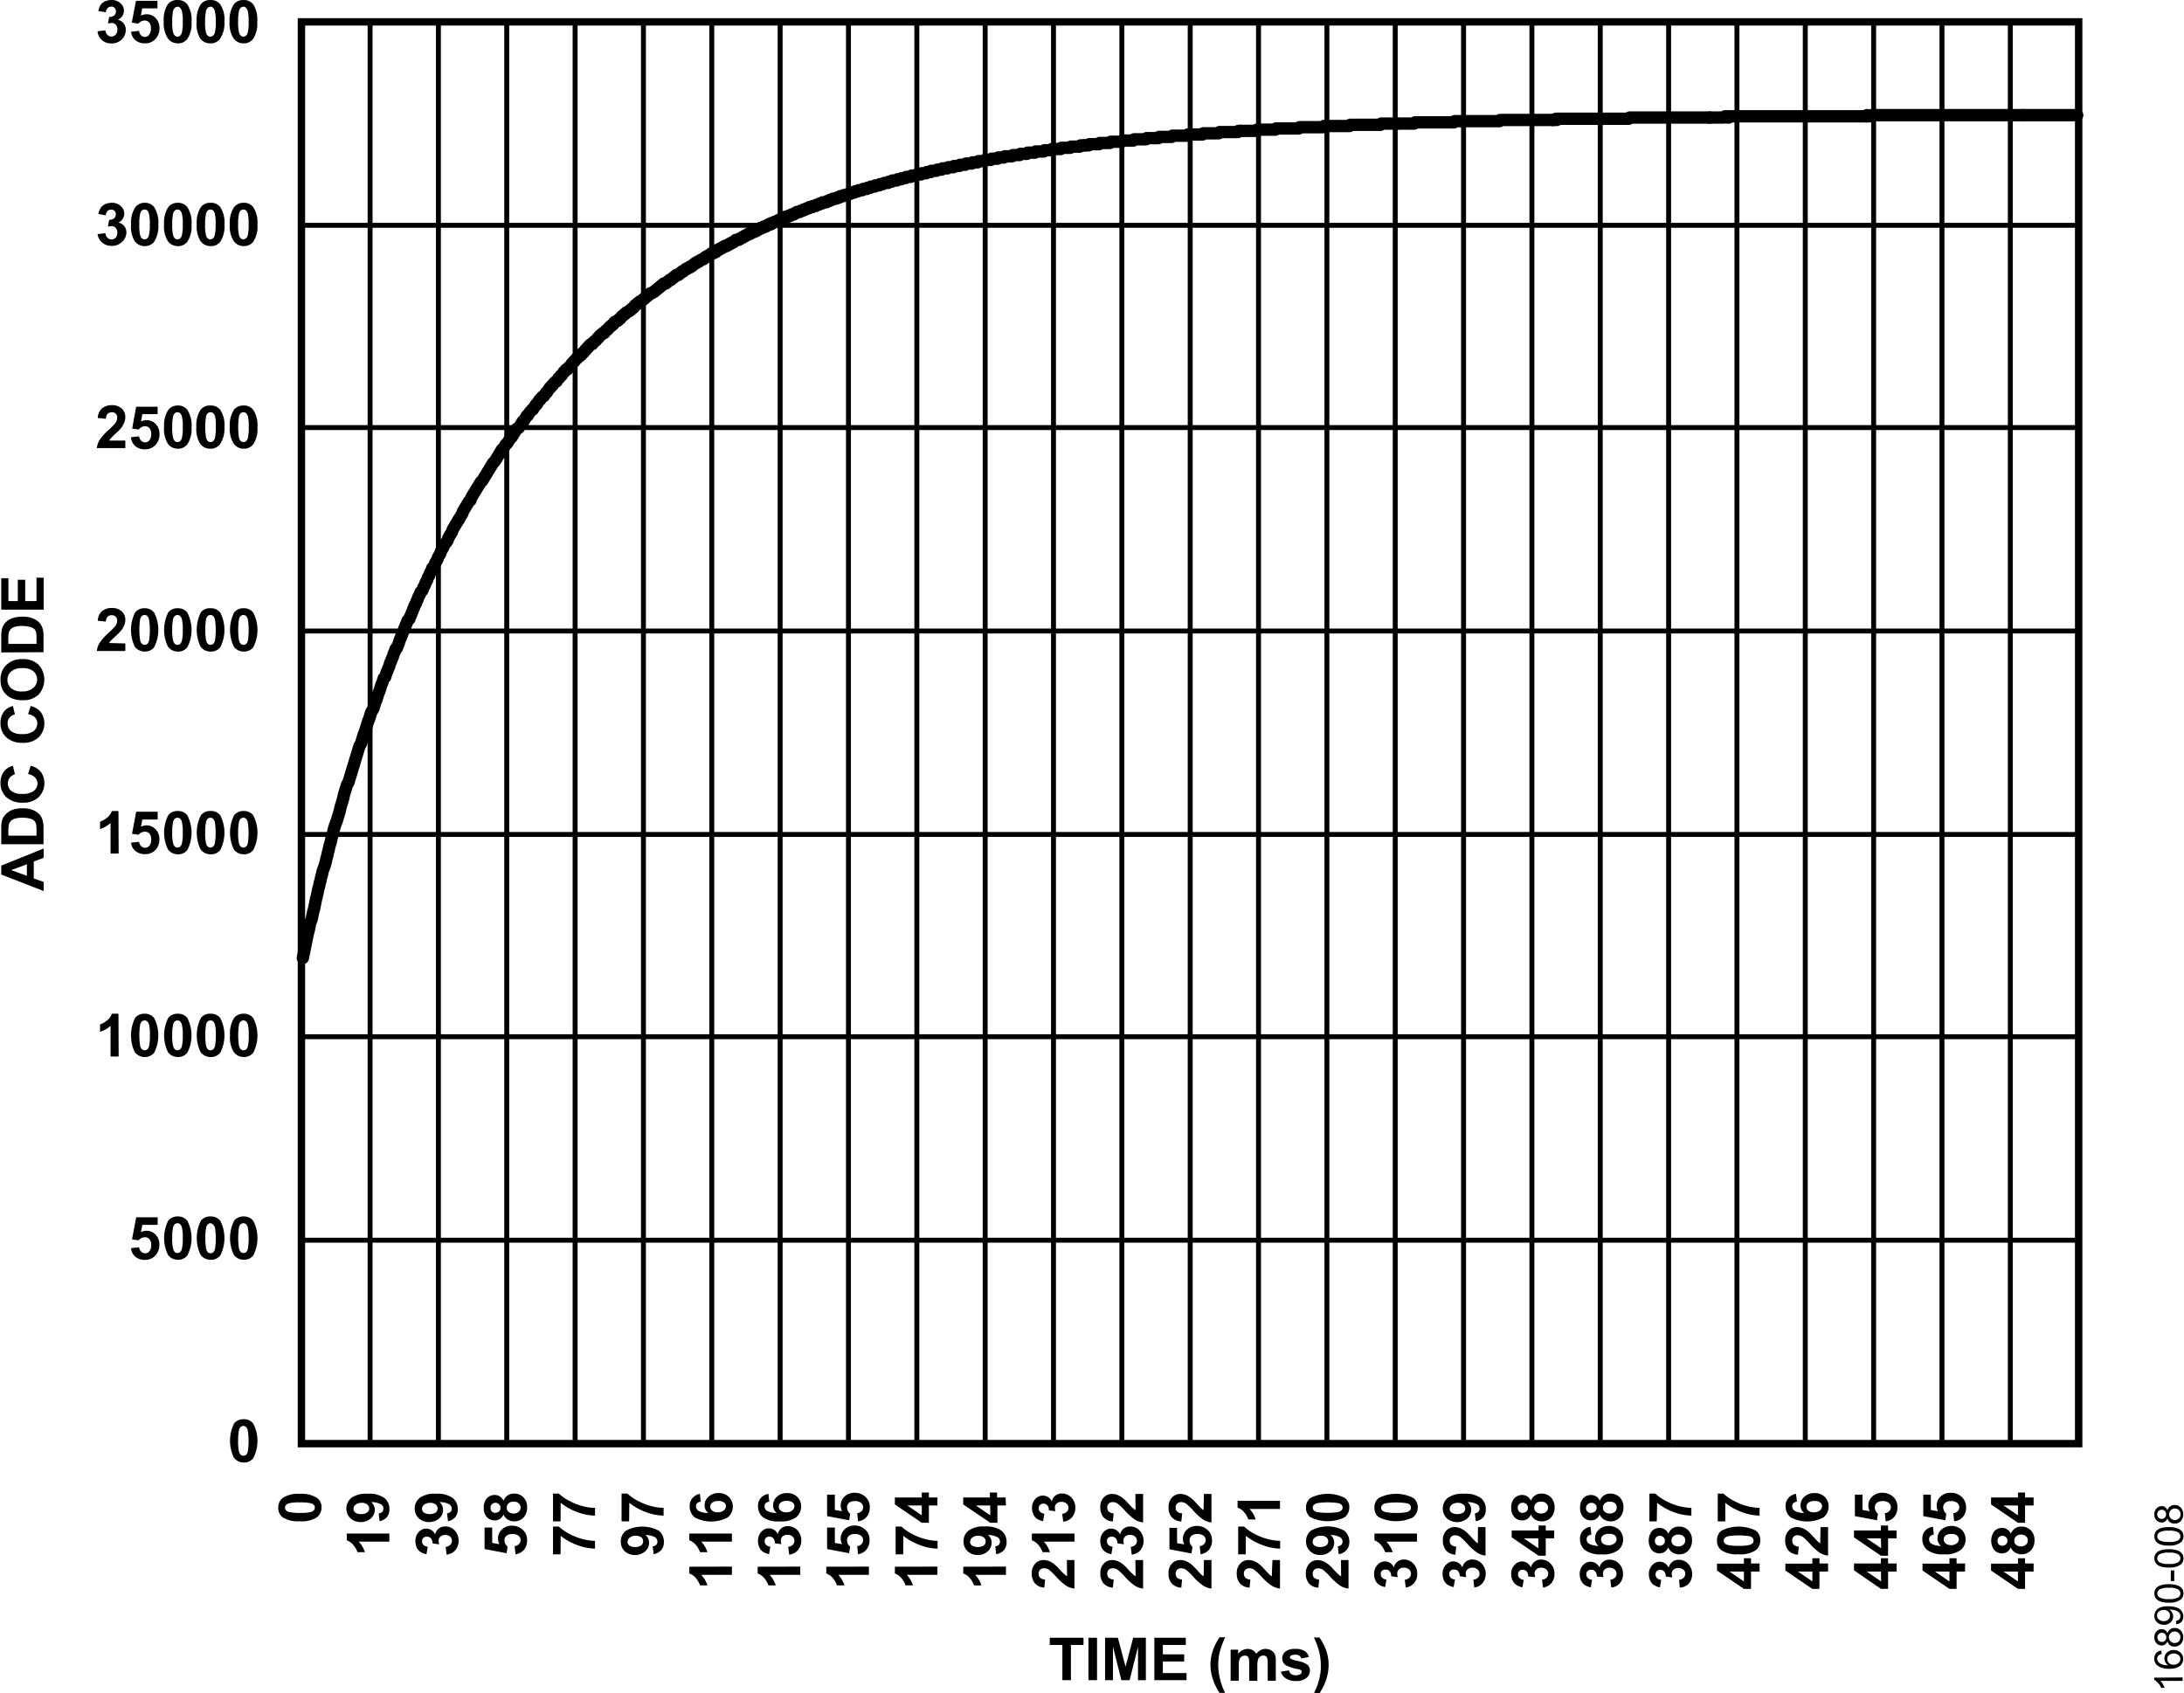 <svg id="a53f6e1a-b84b-467f-b762-13704f27c8bb" data-name="e2f0c125-9055-4fcc-9e8a-f3f1a1c183e4" xmlns="http://www.w3.org/2000/svg" width="6.14in" height="4.76in" viewBox="0 0 442.18 342.96"><title>16890-008</title><line x1="60.95" y1="251.22" x2="420.95" y2="251.22" fill="none" stroke="#000" stroke-miterlimit="10"/><line x1="60.95" y1="210" x2="420.95" y2="210" fill="none" stroke="#000" stroke-miterlimit="10"/><line x1="60.95" y1="169.03" x2="420.95" y2="169.03" fill="none" stroke="#000" stroke-miterlimit="10"/><line x1="60.95" y1="127.82" x2="420.95" y2="127.82" fill="none" stroke="#000" stroke-miterlimit="10"/><line x1="60.95" y1="86.61" x2="420.95" y2="86.61" fill="none" stroke="#000" stroke-miterlimit="10"/><line x1="60.95" y1="45.64" x2="420.95" y2="45.64" fill="none" stroke="#000" stroke-miterlimit="10"/><line x1="74.86" y1="291.76" x2="74.86" y2="4.9" fill="none" stroke="#000" stroke-miterlimit="10"/><line x1="88.7" y1="291.76" x2="88.7" y2="4.9" fill="none" stroke="#000" stroke-miterlimit="10"/><line x1="102.54" y1="291.76" x2="102.54" y2="4.9" fill="none" stroke="#000" stroke-miterlimit="10"/><line x1="116.39" y1="291.76" x2="116.39" y2="4.9" fill="none" stroke="#000" stroke-miterlimit="10"/><line x1="130.23" y1="291.76" x2="130.23" y2="4.9" fill="none" stroke="#000" stroke-miterlimit="10"/><line x1="144.07" y1="291.76" x2="144.07" y2="4.9" fill="none" stroke="#000" stroke-miterlimit="10"/><line x1="157.92" y1="291.76" x2="157.92" y2="4.9" fill="none" stroke="#000" stroke-miterlimit="10"/><line x1="171.76" y1="291.76" x2="171.76" y2="4.9" fill="none" stroke="#000" stroke-miterlimit="10"/><line x1="185.61" y1="291.76" x2="185.61" y2="4.9" fill="none" stroke="#000" stroke-miterlimit="10"/><line x1="199.45" y1="291.76" x2="199.45" y2="4.9" fill="none" stroke="#000" stroke-miterlimit="10"/><line x1="213.29" y1="291.76" x2="213.29" y2="4.9" fill="none" stroke="#000" stroke-miterlimit="10"/><line x1="227.14" y1="291.76" x2="227.14" y2="4.9" fill="none" stroke="#000" stroke-miterlimit="10"/><line x1="240.98" y1="291.76" x2="240.98" y2="4.9" fill="none" stroke="#000" stroke-miterlimit="10"/><line x1="254.82" y1="291.76" x2="254.82" y2="4.9" fill="none" stroke="#000" stroke-miterlimit="10"/><line x1="268.67" y1="291.76" x2="268.67" y2="4.9" fill="none" stroke="#000" stroke-miterlimit="10"/><line x1="282.51" y1="291.76" x2="282.51" y2="4.9" fill="none" stroke="#000" stroke-miterlimit="10"/><line x1="296.35" y1="291.76" x2="296.35" y2="4.9" fill="none" stroke="#000" stroke-miterlimit="10"/><line x1="310.2" y1="291.76" x2="310.2" y2="4.9" fill="none" stroke="#000" stroke-miterlimit="10"/><line x1="324.04" y1="291.76" x2="324.04" y2="4.9" fill="none" stroke="#000" stroke-miterlimit="10"/><line x1="337.89" y1="291.76" x2="337.89" y2="4.9" fill="none" stroke="#000" stroke-miterlimit="10"/><line x1="351.73" y1="291.76" x2="351.73" y2="4.9" fill="none" stroke="#000" stroke-miterlimit="10"/><line x1="365.57" y1="291.76" x2="365.57" y2="4.9" fill="none" stroke="#000" stroke-miterlimit="10"/><line x1="379.42" y1="291.76" x2="379.42" y2="4.9" fill="none" stroke="#000" stroke-miterlimit="10"/><line x1="393.26" y1="291.76" x2="393.26" y2="4.9" fill="none" stroke="#000" stroke-miterlimit="10"/><line x1="407.1" y1="291.76" x2="407.1" y2="4.9" fill="none" stroke="#000" stroke-miterlimit="10"/><rect x="60.95" y="4.43" width="360" height="288" fill="none" stroke="#000" stroke-miterlimit="10" stroke-width="1.5"/><path d="M49.2,287.47a2.35,2.35,0,0,1,2,.89,7.65,7.65,0,0,1,0,7,2.32,2.32,0,0,1-1.94.88,2.44,2.44,0,0,1-2-1,7.85,7.85,0,0,1,.07-6.93A2.35,2.35,0,0,1,49.2,287.47Zm0,1.36a.87.87,0,0,0-.54.19,1.4,1.4,0,0,0-.36.69,9.7,9.7,0,0,0-.17,2.15,9,9,0,0,0,.15,2.07,1.46,1.46,0,0,0,.39.76.85.85,0,0,0,.53.18.8.8,0,0,0,.53-.19,1.19,1.19,0,0,0,.36-.68,14,14,0,0,0,0-4.22,1.49,1.49,0,0,0-.38-.76A.86.86,0,0,0,49.2,288.83Z" transform="translate(0 0.01)"/><path d="M26.44,252.82l1.64-.17a1.39,1.39,0,0,0,.41.88,1.13,1.13,0,0,0,1.6,0l.07-.08a1.89,1.89,0,0,0,.36-1.26,1.74,1.74,0,0,0-.35-1.18,1.18,1.18,0,0,0-.93-.4,1.66,1.66,0,0,0-1.27.63l-1.33-.2.84-4.47h4.35v1.54h-3.1l-.29,1.46a2.57,2.57,0,0,1,1.12-.27,2.48,2.48,0,0,1,1.86.79,2.88,2.88,0,0,1,.76,2.07,3.1,3.1,0,0,1-.61,1.9,2.74,2.74,0,0,1-2.33,1.13,2.91,2.91,0,0,1-1.94-.64A2.53,2.53,0,0,1,26.44,252.82Z" transform="translate(0 0.01)"/><path d="M35.85,246.4a2.35,2.35,0,0,1,2,.89,7.65,7.65,0,0,1,0,7,2.32,2.32,0,0,1-1.94.88,2.44,2.44,0,0,1-2-1,7.85,7.85,0,0,1,.07-6.93A2.35,2.35,0,0,1,35.85,246.4Zm0,1.37a.8.8,0,0,0-.53.19,1.27,1.27,0,0,0-.37.68,9.7,9.7,0,0,0-.17,2.15,8.51,8.51,0,0,0,.16,2.08,1.53,1.53,0,0,0,.38.75.84.84,0,0,0,1.06,0,1.34,1.34,0,0,0,.37-.69,9.57,9.57,0,0,0,.17-2.14,8.51,8.51,0,0,0-.16-2.08,1.46,1.46,0,0,0-.38-.75A.8.8,0,0,0,35.85,247.77Z" transform="translate(0 0.01)"/><path d="M42.52,246.4a2.35,2.35,0,0,1,2,.89,7.71,7.71,0,0,1,0,7,2.32,2.32,0,0,1-2,.88,2.46,2.46,0,0,1-2-1,7.85,7.85,0,0,1,.08-6.93A2.32,2.32,0,0,1,42.52,246.4Zm0,1.37A.8.8,0,0,0,42,248a1.19,1.19,0,0,0-.36.68,14.07,14.07,0,0,0,0,4.23,1.53,1.53,0,0,0,.38.75.85.85,0,0,0,1.07,0,1.4,1.4,0,0,0,.36-.69,14.21,14.21,0,0,0,0-4.22A1.37,1.37,0,0,0,43,248,.78.78,0,0,0,42.52,247.77Z" transform="translate(0 0.01)"/><path d="M49.2,246.4a2.35,2.35,0,0,1,2,.89,7.65,7.65,0,0,1,0,7,2.32,2.32,0,0,1-1.94.88,2.44,2.44,0,0,1-2-1,7.85,7.85,0,0,1,.07-6.93A2.35,2.35,0,0,1,49.2,246.4Zm0,1.37a.81.81,0,0,0-.54.19,1.29,1.29,0,0,0-.36.68,14.28,14.28,0,0,0,0,4.23,1.47,1.47,0,0,0,.39.75.83.83,0,0,0,1.06,0,1.25,1.25,0,0,0,.36-.69,14,14,0,0,0,0-4.22,1.46,1.46,0,0,0-.38-.75A.79.79,0,0,0,49.2,247.77Z" transform="translate(0 0.01)"/><path d="M23.93,214H22.29v-6.21A5.74,5.74,0,0,1,20.16,209v-1.49a5,5,0,0,0,1.4-.8,3.07,3.07,0,0,0,1-1.38h1.33Z" transform="translate(0 0.01)"/><path d="M29.18,205.33a2.37,2.37,0,0,1,1.95.89,7.77,7.77,0,0,1,0,7,2.35,2.35,0,0,1-1.94.88,2.49,2.49,0,0,1-2-1,7.92,7.92,0,0,1,.08-6.93A2.37,2.37,0,0,1,29.18,205.33Zm0,1.37a.81.81,0,0,0-.54.19,1.36,1.36,0,0,0-.36.68,14.28,14.28,0,0,0,0,4.23,1.37,1.37,0,0,0,.39.75.83.83,0,0,0,1.06,0,1.19,1.19,0,0,0,.36-.68,9.14,9.14,0,0,0,.17-2.15,9,9,0,0,0-.15-2.07,1.49,1.49,0,0,0-.38-.76A.79.79,0,0,0,29.18,206.7Z" transform="translate(0 0.01)"/><path d="M35.85,205.33a2.35,2.35,0,0,1,2,.89,7.71,7.71,0,0,1,0,7,2.35,2.35,0,0,1-1.94.88,2.46,2.46,0,0,1-2-1,7.85,7.85,0,0,1,.07-6.93A2.35,2.35,0,0,1,35.85,205.33Zm0,1.37a.8.8,0,0,0-.53.19,1.27,1.27,0,0,0-.37.68,9.7,9.7,0,0,0-.17,2.15,8.51,8.51,0,0,0,.16,2.08,1.46,1.46,0,0,0,.38.75.84.84,0,0,0,1.06,0,1.27,1.27,0,0,0,.37-.68,9.7,9.7,0,0,0,.17-2.15,8.47,8.47,0,0,0-.16-2.07,1.49,1.49,0,0,0-.38-.76A.8.8,0,0,0,35.85,206.7Z" transform="translate(0 0.01)"/><path d="M42.52,205.33a2.35,2.35,0,0,1,2,.89,7.71,7.71,0,0,1,0,7,2.37,2.37,0,0,1-2,.88,2.49,2.49,0,0,1-2-1,7.85,7.85,0,0,1,.08-6.93A2.32,2.32,0,0,1,42.52,205.33Zm0,1.37a.8.8,0,0,0-.53.19,1.19,1.19,0,0,0-.36.68,14.07,14.07,0,0,0,0,4.23,1.46,1.46,0,0,0,.38.75.85.85,0,0,0,1.07,0,1.36,1.36,0,0,0,.36-.68,9.7,9.7,0,0,0,.17-2.15,9,9,0,0,0-.15-2.07,1.46,1.46,0,0,0-.39-.76A.8.8,0,0,0,42.52,206.7Z" transform="translate(0 0.01)"/><path d="M49.2,205.33a2.35,2.35,0,0,1,2,.89,7.71,7.71,0,0,1,0,7,2.35,2.35,0,0,1-1.94.88,2.46,2.46,0,0,1-2-1,5.57,5.57,0,0,1-.77-3.43,5.74,5.74,0,0,1,.84-3.5A2.35,2.35,0,0,1,49.2,205.33Zm0,1.37a.81.81,0,0,0-.54.19,1.36,1.36,0,0,0-.36.68,14.28,14.28,0,0,0,0,4.23,1.37,1.37,0,0,0,.39.75.83.83,0,0,0,1.06,0,1.19,1.19,0,0,0,.36-.68,9.14,9.14,0,0,0,.17-2.15,9,9,0,0,0-.15-2.07,1.49,1.49,0,0,0-.38-.76A.79.79,0,0,0,49.2,206.7Z" transform="translate(0 0.01)"/><path d="M23.93,172.89H22.29v-6.2a5.88,5.88,0,0,1-2.13,1.25v-1.5a5,5,0,0,0,1.4-.8,3.11,3.11,0,0,0,1-1.37h1.33Z" transform="translate(0 0.01)"/><path d="M26.44,170.68l1.64-.17a1.37,1.37,0,0,0,.41.89,1.14,1.14,0,0,0,.8.32,1.09,1.09,0,0,0,.87-.42,1.89,1.89,0,0,0,.36-1.26,1.75,1.75,0,0,0-.35-1.19,1.22,1.22,0,0,0-.93-.39,1.7,1.7,0,0,0-1.27.62l-1.33-.19.84-4.47h4.35V166h-3.1l-.29,1.46a2.58,2.58,0,0,1,1.12-.28,2.47,2.47,0,0,1,1.86.8,2.88,2.88,0,0,1,.76,2.07,3.07,3.07,0,0,1-.61,1.89A2.75,2.75,0,0,1,29.24,173a2.91,2.91,0,0,1-1.94-.64A2.6,2.6,0,0,1,26.44,170.68Z" transform="translate(0 0.01)"/><path d="M35.85,164.27a2.35,2.35,0,0,1,2,.89,7.65,7.65,0,0,1,0,7,2.32,2.32,0,0,1-1.94.88,2.44,2.44,0,0,1-2-1,7.85,7.85,0,0,1,.07-6.93A2.35,2.35,0,0,1,35.85,164.27Zm0,1.36a.86.86,0,0,0-.53.19,1.34,1.34,0,0,0-.37.69,9.7,9.7,0,0,0-.17,2.15,8.47,8.47,0,0,0,.16,2.07,1.49,1.49,0,0,0,.38.76.85.85,0,0,0,.53.18.8.8,0,0,0,.53-.19,1.27,1.27,0,0,0,.37-.68,9.57,9.57,0,0,0,.17-2.14,8.51,8.51,0,0,0-.16-2.08,1.49,1.49,0,0,0-.38-.76A.86.86,0,0,0,35.85,165.63Z" transform="translate(0 0.01)"/><path d="M42.52,164.27a2.31,2.31,0,0,1,2,.89,7.71,7.71,0,0,1,0,7,2.32,2.32,0,0,1-2,.88,2.46,2.46,0,0,1-2-1,7.82,7.82,0,0,1,.08-6.93A2.32,2.32,0,0,1,42.52,164.27Zm0,1.36a.86.86,0,0,0-.53.19,1.25,1.25,0,0,0-.36.69,9.14,9.14,0,0,0-.17,2.15,9,9,0,0,0,.15,2.07,1.49,1.49,0,0,0,.38.76.85.85,0,0,0,.53.18.81.81,0,0,0,.54-.19,1.29,1.29,0,0,0,.36-.68,14.21,14.21,0,0,0,0-4.22,1.46,1.46,0,0,0-.39-.76A.78.78,0,0,0,42.52,165.63Z" transform="translate(0 0.01)"/><path d="M49.2,164.27a2.35,2.35,0,0,1,2,.89,7.65,7.65,0,0,1,0,7,2.32,2.32,0,0,1-1.94.88,2.44,2.44,0,0,1-2-1,7.85,7.85,0,0,1,.07-6.93A2.35,2.35,0,0,1,49.2,164.27Zm0,1.36a.87.87,0,0,0-.54.19,1.4,1.4,0,0,0-.36.69,9.7,9.7,0,0,0-.17,2.15,9,9,0,0,0,.15,2.07,1.46,1.46,0,0,0,.39.76.85.85,0,0,0,.53.18.8.8,0,0,0,.53-.19,1.19,1.19,0,0,0,.36-.68,14,14,0,0,0,0-4.22,1.49,1.49,0,0,0-.38-.76A.86.86,0,0,0,49.2,165.63Z" transform="translate(0 0.01)"/><path d="M25.28,130.33v1.53H19.51a3.91,3.91,0,0,1,.56-1.65,11.31,11.31,0,0,1,1.85-2.06,12.94,12.94,0,0,0,1.37-1.4,1.88,1.88,0,0,0,.34-1,1.16,1.16,0,0,0-.3-.85,1.27,1.27,0,0,0-1.64,0,1.58,1.58,0,0,0-.35,1l-1.64-.17a2.73,2.73,0,0,1,.92-2,3.11,3.11,0,0,1,1.93-.59,2.81,2.81,0,0,1,2,.69,2.19,2.19,0,0,1,.73,1.7,3,3,0,0,1-.21,1.11,4.66,4.66,0,0,1-.66,1.09,10.19,10.19,0,0,1-1.08,1.1c-.52.48-.84.79-1,.95a3,3,0,0,0-.34.46Z" transform="translate(0 0.01)"/><path d="M29.18,123.2a2.37,2.37,0,0,1,1.95.89,7.77,7.77,0,0,1,0,7,2.32,2.32,0,0,1-1.94.88,2.49,2.49,0,0,1-2-1,7.92,7.92,0,0,1,.08-6.93A2.34,2.34,0,0,1,29.18,123.2Zm0,1.37a.81.81,0,0,0-.54.19,1.29,1.29,0,0,0-.36.68,14.28,14.28,0,0,0,0,4.23,1.47,1.47,0,0,0,.39.75.83.83,0,0,0,1.06,0,1.25,1.25,0,0,0,.36-.69,14,14,0,0,0,0-4.22,1.46,1.46,0,0,0-.38-.75A.79.79,0,0,0,29.18,124.57Z" transform="translate(0 0.01)"/><path d="M35.85,123.2a2.35,2.35,0,0,1,2,.89,7.65,7.65,0,0,1,0,7,2.32,2.32,0,0,1-1.94.88,2.44,2.44,0,0,1-2-1A7.85,7.85,0,0,1,34,124,2.35,2.35,0,0,1,35.85,123.2Zm0,1.37a.8.8,0,0,0-.53.19,1.27,1.27,0,0,0-.37.68,9.7,9.7,0,0,0-.17,2.15,8.51,8.51,0,0,0,.16,2.08,1.53,1.53,0,0,0,.38.75.82.82,0,0,0,1.06,0,1.34,1.34,0,0,0,.37-.69,9.57,9.57,0,0,0,.17-2.14,8.51,8.51,0,0,0-.16-2.08,1.46,1.46,0,0,0-.38-.75A.8.8,0,0,0,35.85,124.57Z" transform="translate(0 0.01)"/><path d="M42.52,123.2a2.35,2.35,0,0,1,2,.89,7.71,7.71,0,0,1,0,7,2.32,2.32,0,0,1-2,.88,2.46,2.46,0,0,1-2-1A7.85,7.85,0,0,1,40.6,124,2.32,2.32,0,0,1,42.52,123.2Zm0,1.37a.8.8,0,0,0-.53.19,1.19,1.19,0,0,0-.36.68,14.07,14.07,0,0,0,0,4.23,1.53,1.53,0,0,0,.38.75.85.85,0,0,0,1.07,0,1.4,1.4,0,0,0,.36-.69,14.21,14.21,0,0,0,0-4.22,1.37,1.37,0,0,0-.39-.75A.78.78,0,0,0,42.52,124.57Z" transform="translate(0 0.01)"/><path d="M49.2,123.2a2.35,2.35,0,0,1,2,.89,7.65,7.65,0,0,1,0,7,2.32,2.32,0,0,1-1.94.88,2.44,2.44,0,0,1-2-1,7.85,7.85,0,0,1,.07-6.93A2.35,2.35,0,0,1,49.2,123.2Zm0,1.37a.81.81,0,0,0-.54.19,1.29,1.29,0,0,0-.36.68,14.28,14.28,0,0,0,0,4.23,1.47,1.47,0,0,0,.39.75.83.83,0,0,0,1.06,0,1.25,1.25,0,0,0,.36-.69,14,14,0,0,0,0-4.22,1.46,1.46,0,0,0-.38-.75A.79.79,0,0,0,49.2,124.57Z" transform="translate(0 0.01)"/><path d="M25.28,89.23v1.53H19.51a3.86,3.86,0,0,1,.56-1.64,10.66,10.66,0,0,1,1.85-2.06,12.18,12.18,0,0,0,1.37-1.41,1.88,1.88,0,0,0,.34-1,1,1,0,0,0-.84-1.14,1.31,1.31,0,0,0-.28,0,1.14,1.14,0,0,0-.82.31,1.58,1.58,0,0,0-.35,1l-1.64-.16a2.7,2.7,0,0,1,.92-2,3.12,3.12,0,0,1,1.93-.6,2.81,2.81,0,0,1,2,.69,2.23,2.23,0,0,1,.73,1.7,3,3,0,0,1-.21,1.11,4.74,4.74,0,0,1-.63,1.12,10.1,10.1,0,0,1-1.08,1.09,11.12,11.12,0,0,0-1,1,3,3,0,0,0-.34.46Z" transform="translate(0 0.01)"/><path d="M26.44,88.55l1.64-.17a1.39,1.39,0,0,0,.41.88,1.14,1.14,0,0,0,.8.33,1.09,1.09,0,0,0,.87-.42,1.89,1.89,0,0,0,.36-1.26,1.75,1.75,0,0,0-.35-1.19,1.18,1.18,0,0,0-.93-.4A1.66,1.66,0,0,0,28,87l-1.33-.19.8-4.43h4.35v1.5h-3.1l-.25,1.5a2.44,2.44,0,0,1,1.12-.28,2.47,2.47,0,0,1,1.86.8,2.88,2.88,0,0,1,.76,2.07,3.14,3.14,0,0,1-.61,1.89A2.75,2.75,0,0,1,29.24,91a2.91,2.91,0,0,1-1.94-.64A2.58,2.58,0,0,1,26.44,88.55Z" transform="translate(0 0.01)"/><path d="M35.85,82.13a2.35,2.35,0,0,1,2,.89,5.68,5.68,0,0,1,.84,3.5A5.65,5.65,0,0,1,37.84,90a2.35,2.35,0,0,1-1.94.88,2.46,2.46,0,0,1-2-1,5.75,5.75,0,0,1-.77-3.44A5.71,5.71,0,0,1,34,83,2.38,2.38,0,0,1,35.85,82.13Zm0,1.37a.8.8,0,0,0-.53.19,1.27,1.27,0,0,0-.37.68,9.7,9.7,0,0,0-.17,2.15,8.51,8.51,0,0,0,.16,2.08,1.46,1.46,0,0,0,.38.75.82.82,0,0,0,1.06,0,1.27,1.27,0,0,0,.37-.68,9.7,9.7,0,0,0,.17-2.15,8.47,8.47,0,0,0-.16-2.07,1.49,1.49,0,0,0-.38-.76A.8.8,0,0,0,35.85,83.5Z" transform="translate(0 0.01)"/><path d="M42.52,82.13a2.35,2.35,0,0,1,2,.89,5.68,5.68,0,0,1,.84,3.5A5.73,5.73,0,0,1,44.44,90a2.37,2.37,0,0,1-2,.88,2.49,2.49,0,0,1-2-1,5.75,5.75,0,0,1-.77-3.44A5.72,5.72,0,0,1,40.52,83,2.36,2.36,0,0,1,42.52,82.13Zm0,1.37a.8.8,0,0,0-.53.19,1.19,1.19,0,0,0-.36.68,13.26,13.26,0,0,0,0,4.23,1.46,1.46,0,0,0,.38.75.85.85,0,0,0,1.07,0,1.36,1.36,0,0,0,.36-.68,9.7,9.7,0,0,0,.17-2.15,9.57,9.57,0,0,0-.13-2.07,1.46,1.46,0,0,0-.39-.76A.8.8,0,0,0,42.52,83.5Z" transform="translate(0 0.01)"/><path d="M49.2,82.13a2.35,2.35,0,0,1,2,.89,5.68,5.68,0,0,1,.84,3.5A5.65,5.65,0,0,1,51.19,90a2.35,2.35,0,0,1-1.94.88,2.46,2.46,0,0,1-2-1,5.6,5.6,0,0,1-.81-3.41A5.71,5.71,0,0,1,47.28,83,2.38,2.38,0,0,1,49.2,82.13Zm0,1.37a.81.81,0,0,0-.54.19,1.36,1.36,0,0,0-.36.68,14.28,14.28,0,0,0,0,4.23,1.37,1.37,0,0,0,.39.75.83.83,0,0,0,1.06,0,1.19,1.19,0,0,0,.36-.68,9.14,9.14,0,0,0,.17-2.15,9,9,0,0,0-.15-2.07,1.49,1.49,0,0,0-.38-.76A.79.79,0,0,0,49.2,83.5Z" transform="translate(0 0.01)"/><path d="M19.66,47.41l1.59-.19a1.47,1.47,0,0,0,.41.93,1.17,1.17,0,0,0,1.65,0l0,0a1.53,1.53,0,0,0,.35-1,1.41,1.41,0,0,0-.33-1,1.11,1.11,0,0,0-.82-.36,3.17,3.17,0,0,0-.75.12L22,44.51a1.49,1.49,0,0,0,1-.29,1.07,1.07,0,0,0,.35-.82.89.89,0,0,0-.83-.95h-.12a1,1,0,0,0-.72.29,1.39,1.39,0,0,0-.36.86l-1.5-.27a3.48,3.48,0,0,1,.48-1.24,2.14,2.14,0,0,1,.89-.74,3.18,3.18,0,0,1,1.29-.28,2.57,2.57,0,0,1,2,.77,2,2,0,0,1,0,2.83,2,2,0,0,1-.61.41,2,2,0,0,1,1.18.7,2,2,0,0,1,.45,1.33A2.58,2.58,0,0,1,24.6,49a2.86,2.86,0,0,1-2.06.8,2.8,2.8,0,0,1-1.93-.67A2.6,2.6,0,0,1,19.66,47.41Z" transform="translate(0 0.01)"/><path d="M29.18,41.07a2.31,2.31,0,0,1,1.95.89,5.67,5.67,0,0,1,.83,3.5,5.74,5.74,0,0,1-.84,3.5,2.32,2.32,0,0,1-1.94.88,2.46,2.46,0,0,1-2-1,5.7,5.7,0,0,1-.74-3.4A5.71,5.71,0,0,1,27.28,42,2.33,2.33,0,0,1,29.18,41.07Zm0,1.36a.87.87,0,0,0-.54.19,1.4,1.4,0,0,0-.36.69,9.7,9.7,0,0,0-.17,2.15,9,9,0,0,0,.15,2.07,1.46,1.46,0,0,0,.39.76.85.85,0,0,0,.53.18.8.8,0,0,0,.53-.19,1.19,1.19,0,0,0,.36-.68,9,9,0,0,0,.17-2.14,9.07,9.07,0,0,0-.15-2.08,1.49,1.49,0,0,0-.38-.76A.86.86,0,0,0,29.18,42.43Z" transform="translate(0 0.01)"/><path d="M35.85,41.07a2.35,2.35,0,0,1,2,.89,5.66,5.66,0,0,1,.84,3.5,5.6,5.6,0,0,1-.85,3.5,2.32,2.32,0,0,1-1.94.88,2.42,2.42,0,0,1-2-1,5.71,5.71,0,0,1-.77-3.43A5.71,5.71,0,0,1,34,41.92,2.35,2.35,0,0,1,35.85,41.07Zm0,1.36a.86.86,0,0,0-.53.19,1.34,1.34,0,0,0-.37.69,9.7,9.7,0,0,0-.17,2.15,8.47,8.47,0,0,0,.16,2.07,1.49,1.49,0,0,0,.38.76.85.85,0,0,0,.53.18.8.8,0,0,0,.53-.19,1.27,1.27,0,0,0,.37-.68,9.57,9.57,0,0,0,.17-2.14,8.51,8.51,0,0,0-.16-2.08,1.49,1.49,0,0,0-.38-.76A.86.86,0,0,0,35.85,42.43Z" transform="translate(0 0.01)"/><path d="M42.52,41.07a2.31,2.31,0,0,1,2,.89,5.66,5.66,0,0,1,.84,3.5,5.74,5.74,0,0,1-.84,3.5,2.32,2.32,0,0,1-2,.88,2.44,2.44,0,0,1-2-1,5.71,5.71,0,0,1-.77-3.43,5.72,5.72,0,0,1,.85-3.49A2.33,2.33,0,0,1,42.52,41.07Zm0,1.36a.86.86,0,0,0-.53.19,1.25,1.25,0,0,0-.36.69,9.15,9.15,0,0,0-.19,2.15,9,9,0,0,0,.15,2.07,1.49,1.49,0,0,0,.38.76.85.85,0,0,0,.53.18.81.81,0,0,0,.54-.19,1.29,1.29,0,0,0,.36-.68,9.57,9.57,0,0,0,.17-2.14,9.66,9.66,0,0,0-.13-2.08,1.46,1.46,0,0,0-.39-.76A.86.86,0,0,0,42.52,42.43Z" transform="translate(0 0.01)"/><path d="M49.2,41.07a2.35,2.35,0,0,1,2,.89,5.66,5.66,0,0,1,.84,3.5,5.6,5.6,0,0,1-.85,3.5,2.32,2.32,0,0,1-1.94.88,2.42,2.42,0,0,1-2-1,5.57,5.57,0,0,1-.81-3.4A5.71,5.71,0,0,1,47.28,42,2.34,2.34,0,0,1,49.2,41.07Zm0,1.36a.87.87,0,0,0-.54.19,1.4,1.4,0,0,0-.36.69,9.7,9.7,0,0,0-.17,2.15,9,9,0,0,0,.15,2.07,1.46,1.46,0,0,0,.39.76.85.85,0,0,0,.53.18.8.8,0,0,0,.53-.19,1.19,1.19,0,0,0,.36-.68,9,9,0,0,0,.17-2.14,9.07,9.07,0,0,0-.15-2.08,1.49,1.49,0,0,0-.38-.76A.86.86,0,0,0,49.2,42.43Z" transform="translate(0 0.01)"/><path d="M19.66,6.33l1.59-.2a1.47,1.47,0,0,0,.41.93,1.16,1.16,0,0,0,.81.33A1.12,1.12,0,0,0,23.33,7a1.53,1.53,0,0,0,.35-1,1.46,1.46,0,0,0-.33-1,1.11,1.11,0,0,0-.82-.36,3.17,3.17,0,0,0-.75.12L22,3.42a1.44,1.44,0,0,0,1-.29,1,1,0,0,0,.37-.8.9.9,0,0,0-.77-1h-.18a1,1,0,0,0-.72.3,1.34,1.34,0,0,0-.36.85l-1.52-.25A3.53,3.53,0,0,1,20.26,1a2.18,2.18,0,0,1,.89-.73A3,3,0,0,1,22.44,0a2.57,2.57,0,0,1,2,.77A2,2,0,0,1,25,2.2,2,2,0,0,1,23.74,4a1.92,1.92,0,0,1,1.18.71,2,2,0,0,1,.45,1.33A2.62,2.62,0,0,1,24.54,8a2.87,2.87,0,0,1-2.06.79,2.8,2.8,0,0,1-1.93-.67A2.6,2.6,0,0,1,19.66,6.33Z" transform="translate(0 0.01)"/><path d="M26.44,6.42l1.64-.17a1.36,1.36,0,0,0,.36.88,1.13,1.13,0,0,0,1.61,0L30.11,7a1.93,1.93,0,0,0,.36-1.27,1.74,1.74,0,0,0-.35-1.18,1.18,1.18,0,0,0-.93-.4,1.66,1.66,0,0,0-1.27.63l-1.33-.2L27.44.15h4.35V1.69h-3.1l-.25,1.46a2.57,2.57,0,0,1,1.12-.27,2.47,2.47,0,0,1,1.88.79,2.88,2.88,0,0,1,.76,2.07,3.1,3.1,0,0,1-.61,1.9,2.74,2.74,0,0,1-2.33,1.13,2.91,2.91,0,0,1-1.94-.64A2.58,2.58,0,0,1,26.44,6.42Z" transform="translate(0 0.01)"/><path d="M35.85,0a2.35,2.35,0,0,1,2,.89,5.66,5.66,0,0,1,.84,3.5,5.6,5.6,0,0,1-.85,3.5,2.32,2.32,0,0,1-1.94.88,2.44,2.44,0,0,1-2-1,5.7,5.7,0,0,1-.84-3.44A5.71,5.71,0,0,1,33.9.84,2.35,2.35,0,0,1,35.85,0Zm0,1.37a.8.8,0,0,0-.53.19,1.27,1.27,0,0,0-.37.68,9.7,9.7,0,0,0-.17,2.15,8.51,8.51,0,0,0,.16,2.08,1.53,1.53,0,0,0,.38.75.82.82,0,0,0,1.06,0,1.34,1.34,0,0,0,.37-.69,9.57,9.57,0,0,0,.17-2.14,8.91,8.91,0,0,0-.16-2.06,1.46,1.46,0,0,0-.38-.75.78.78,0,0,0-.53-.25Z" transform="translate(0 0.01)"/><path d="M42.52,0a2.35,2.35,0,0,1,2,.89,5.66,5.66,0,0,1,.84,3.5,5.7,5.7,0,0,1-.92,3.5,2.32,2.32,0,0,1-2,.88,2.46,2.46,0,0,1-2-1,5.73,5.73,0,0,1-.71-3.44A5.72,5.72,0,0,1,40.58.84,2.3,2.3,0,0,1,42.52,0Zm0,1.37a.8.8,0,0,0-.53.19,1.19,1.19,0,0,0-.36.68,9.15,9.15,0,0,0-.19,2.15,9.07,9.07,0,0,0,.15,2.08,1.53,1.53,0,0,0,.38.75.85.85,0,0,0,1.07,0,1.39,1.39,0,0,0,.4-.69,9.57,9.57,0,0,0,.17-2.14,9.5,9.5,0,0,0-.17-2.06,1.43,1.43,0,0,0-.39-.75.78.78,0,0,0-.53-.25Z" transform="translate(0 0.01)"/><path d="M49.2,0a2.35,2.35,0,0,1,2,.89A5.66,5.66,0,0,1,52,4.39a5.6,5.6,0,0,1-.85,3.5,2.32,2.32,0,0,1-1.94.88,2.44,2.44,0,0,1-2-1,5.63,5.63,0,0,1-.81-3.44A5.71,5.71,0,0,1,47.28.84,2.32,2.32,0,0,1,49.2,0Zm0,1.37a.81.81,0,0,0-.54.19,1.29,1.29,0,0,0-.36.68,9.7,9.7,0,0,0-.17,2.15,9.07,9.07,0,0,0,.15,2.08,1.47,1.47,0,0,0,.39.75.83.83,0,0,0,1.06,0,1.25,1.25,0,0,0,.36-.69,9,9,0,0,0,.17-2.14,10.16,10.16,0,0,0-.15-2.06,1.46,1.46,0,0,0-.38-.75.78.78,0,0,0-.53-.25Z" transform="translate(0 0.01)"/><path d="M56.26,305.38a2.37,2.37,0,0,1,.89-1.95,5.66,5.66,0,0,1,3.5-.84,5.73,5.73,0,0,1,3.5.85,2.32,2.32,0,0,1,.88,1.94,2.49,2.49,0,0,1-1,2,5.75,5.75,0,0,1-3.44.76,5.71,5.71,0,0,1-3.45-.81A2.34,2.34,0,0,1,56.26,305.38Zm1.37,0a.81.81,0,0,0,.19.54,1.29,1.29,0,0,0,.68.36,9.7,9.7,0,0,0,2.15.17,9.07,9.07,0,0,0,2.08-.15,1.47,1.47,0,0,0,.75-.39.83.83,0,0,0,0-1.06,1.25,1.25,0,0,0-.69-.36,9,9,0,0,0-2.14-.17,9.07,9.07,0,0,0-2.08.15,1.46,1.46,0,0,0-.75.38A.8.8,0,0,0,57.63,305.38Z" transform="translate(0 0.01)"/><path d="M78.76,310.63v1.64h-6.2a5.74,5.74,0,0,1,1.25,2.13h-1.5a4.54,4.54,0,0,0-.8-1.4,3.11,3.11,0,0,0-1.37-1v-1.37Z" transform="translate(0 0.01)"/><path d="M76.78,308.13l-.18-1.59a1.08,1.08,0,0,0,.72-.31.86.86,0,0,0,.24-.65,1,1,0,0,0-.47-.86,4.08,4.08,0,0,0-2-.46,2,2,0,0,1,.72,1.55,2.33,2.33,0,0,1-.78,1.75,3.21,3.21,0,0,1-4.14,0,2.81,2.81,0,0,1,0-4l.16-.15a5.2,5.2,0,0,1,3.32-.84,5.31,5.31,0,0,1,3.4.87,2.81,2.81,0,0,1,1,2.28,2.32,2.32,0,0,1-.54,1.62A2.61,2.61,0,0,1,76.78,308.13Zm-3.6-3.72a1.9,1.9,0,0,0-1.24.36,1.09,1.09,0,0,0-.44.85,1,1,0,0,0,.36.76,1.82,1.82,0,0,0,1.18.3,1.85,1.85,0,0,0,1.23-.33,1,1,0,0,0,.22-1.4.92.92,0,0,0-.22-.22A1.63,1.63,0,0,0,73.18,304.41Z" transform="translate(0 0.01)"/><path d="M90.36,314.9l-.19-1.57a1.55,1.55,0,0,0,.93-.41,1.17,1.17,0,0,0,0-1.65l0,0a1.53,1.53,0,0,0-1-.35,1.41,1.41,0,0,0-1,.33,1.11,1.11,0,0,0-.36.82,3.17,3.17,0,0,0,.12.75l-1.36-.2a1.49,1.49,0,0,0-.29-1,1.07,1.07,0,0,0-.82-.35.89.89,0,0,0-1,.83v.11a1,1,0,0,0,.29.73,1.44,1.44,0,0,0,.86.36l-.26,1.52a3.48,3.48,0,0,1-1.24-.48,2.07,2.07,0,0,1-.74-.89,3.12,3.12,0,0,1-.26-1.28,2.58,2.58,0,0,1,.77-1.95,2,2,0,0,1,2.83,0,2,2,0,0,1,.4.6,2,2,0,0,1,2-1.63A2.58,2.58,0,0,1,92,310a3.08,3.08,0,0,1,.13,4A2.69,2.69,0,0,1,90.36,314.9Z" transform="translate(0 0.01)"/><path d="M90.65,308.13l-.21-1.59a1.21,1.21,0,0,0,.72-.31.91.91,0,0,0,.23-.65,1,1,0,0,0-.46-.86,4.08,4.08,0,0,0-2-.46,2,2,0,0,1,.72,1.55,2.33,2.33,0,0,1-.78,1.75,3.21,3.21,0,0,1-4.14,0,2.81,2.81,0,0,1,0-4l.16-.15a5.2,5.2,0,0,1,3.32-.84,5.31,5.31,0,0,1,3.4.87,2.81,2.81,0,0,1,1,2.28,2.38,2.38,0,0,1-.53,1.62A2.59,2.59,0,0,1,90.65,308.13Zm-3.59-3.72a1.9,1.9,0,0,0-1.24.36,1.09,1.09,0,0,0-.44.85,1,1,0,0,0,.36.76,2.44,2.44,0,0,0,2.4,0,1,1,0,0,0,.39-.82,1,1,0,0,0-.37-.8A1.61,1.61,0,0,0,87.06,304.41Z" transform="translate(0 0.01)"/><path d="M104.31,314.82l-.17-1.64a1.43,1.43,0,0,0,.88-.42,1.14,1.14,0,0,0,.33-.8,1.09,1.09,0,0,0-.42-.87,1.93,1.93,0,0,0-1.27-.36,1.73,1.73,0,0,0-1.18.36,1.16,1.16,0,0,0-.4.92,1.66,1.66,0,0,0,.63,1.27l-.19,1.34-4.47-.85v-4.35h1.54v3.11l1.46.25a2.41,2.41,0,0,1-.28-1.12,2.47,2.47,0,0,1,.8-1.86,2.88,2.88,0,0,1,2.07-.76,3.15,3.15,0,0,1,1.89.62,2.7,2.7,0,0,1,1.13,2.32,2.9,2.9,0,0,1-.63,1.94A2.62,2.62,0,0,1,104.31,314.82Z" transform="translate(0 0.01)"/><path d="M101.88,306.75a1.85,1.85,0,0,1-1.77,1.22,2.09,2.09,0,0,1-1.59-.67,2.64,2.64,0,0,1-.63-1.9,2.71,2.71,0,0,1,.63-1.91,2.09,2.09,0,0,1,1.59-.67,1.8,1.8,0,0,1,1.06.31,1.89,1.89,0,0,1,.71.87,2.18,2.18,0,0,1,2.11-1.46,2.61,2.61,0,0,1,1.94.76,2.78,2.78,0,0,1,.74,2,3,3,0,0,1-.61,1.95,2.59,2.59,0,0,1-3.28.57A2.2,2.2,0,0,1,101.88,306.75Zm-1.65-.34a1,1,0,0,0,.76-.27,1,1,0,0,0,.28-.74,1,1,0,0,0-1-1,1,1,0,0,0-.74.28,1.14,1.14,0,0,0,0,1.49,1,1,0,0,0,.75.28Zm3.67.16a1.54,1.54,0,0,0,1.07-.35,1.18,1.18,0,0,0,.07-1.65l-.07-.07a1.51,1.51,0,0,0-1.06-.33,1.39,1.39,0,0,0-1,.34,1.11,1.11,0,0,0-.36.86,1,1,0,0,0,.41.9,1.51,1.51,0,0,0,.94.3Z" transform="translate(0 0.01)"/><path d="M113.44,314.84h-1.53v-5.63h1.2a8.76,8.76,0,0,0,2,1.42,11.67,11.67,0,0,0,2.72,1.1,10.25,10.25,0,0,0,2.59.37v1.59a11,11,0,0,1-3.64-.74,12.11,12.11,0,0,1-3.31-1.85Z" transform="translate(0 0.01)"/><path d="M113.44,308.17h-1.53v-5.63h1.2a8.71,8.71,0,0,0,2,1.41,11.67,11.67,0,0,0,2.72,1.1,9.82,9.82,0,0,0,2.59.37V307a11,11,0,0,1-3.64-.73,12.14,12.14,0,0,1-3.31-1.86Z" transform="translate(0 0.01)"/><path d="M132.29,314.81l-.18-1.6a1.14,1.14,0,0,0,.72-.3.92.92,0,0,0,.24-.65,1.09,1.09,0,0,0-.47-.87,4,4,0,0,0-1.95-.46,2,2,0,0,1,.72,1.56,2.31,2.31,0,0,1-.78,1.74,3.21,3.21,0,0,1-4.14,0,2.6,2.6,0,0,1-.8-2,2.65,2.65,0,0,1,1-2.15,7,7,0,0,1,6.72,0,2.81,2.81,0,0,1,1,2.27,2.42,2.42,0,0,1-.54,1.63A2.66,2.66,0,0,1,132.29,314.81Zm-3.6-3.73a1.86,1.86,0,0,0-1.24.37,1.09,1.09,0,0,0-.44.84.93.93,0,0,0,.36.76,1.82,1.82,0,0,0,1.18.3,1.85,1.85,0,0,0,1.23-.33,1,1,0,0,0,.39-.82,1,1,0,0,0-.38-.8A1.68,1.68,0,0,0,128.69,311.08Z" transform="translate(0 0.01)"/><path d="M127.33,308.17H125.8v-5.63H127a9,9,0,0,0,2,1.41,11.74,11.74,0,0,0,2.73,1.1,9.81,9.81,0,0,0,2.58.37V307a10.77,10.77,0,0,1-3.63-.73,12.14,12.14,0,0,1-3.31-1.86Z" transform="translate(0 0.01)"/><path d="M148.15,317.33V319h-6.21a5.61,5.61,0,0,1,1.25,2.13H141.7a5,5,0,0,0-.8-1.41,2.94,2.94,0,0,0-1.38-1v-1.37Z" transform="translate(0 0.01)"/><path d="M148.15,310.63v1.64h-6.21a5.61,5.61,0,0,1,1.25,2.13H141.7a4.76,4.76,0,0,0-.8-1.4,3.07,3.07,0,0,0-1.38-1v-1.37Z" transform="translate(0 0.01)"/><path d="M141.66,302.59l.18,1.59a1.12,1.12,0,0,0-.73.31.89.89,0,0,0-.23.64,1.08,1.08,0,0,0,.47.88,3.87,3.87,0,0,0,2,.45,1.9,1.9,0,0,1-.73-1.53,2.29,2.29,0,0,1,.79-1.76,2.84,2.84,0,0,1,2-.74,2.92,2.92,0,0,1,2.12.77,2.82,2.82,0,0,1-.05,4l-.16.14a7,7,0,0,1-6.72,0,2.77,2.77,0,0,1-1-2.26,2.38,2.38,0,0,1,.55-1.62A2.63,2.63,0,0,1,141.66,302.59Zm3.6,3.73a1.81,1.81,0,0,0,1.23-.37,1.09,1.09,0,0,0,.44-.84.93.93,0,0,0-.36-.76,1.75,1.75,0,0,0-1.17-.31,1.85,1.85,0,0,0-1.23.33,1,1,0,0,0-.22,1.4.92.92,0,0,0,.22.22,1.6,1.6,0,0,0,1.09.34Z" transform="translate(0 0.01)"/><path d="M162,317.33V319h-6.21a5.74,5.74,0,0,1,1.25,2.13h-1.49a5,5,0,0,0-.8-1.41,3.12,3.12,0,0,0-1.38-1v-1.37Z" transform="translate(0 0.01)"/><path d="M159.75,314.9l-.2-1.59a1.58,1.58,0,0,0,.94-.41,1.17,1.17,0,0,0,.32-.81,1.12,1.12,0,0,0-.39-.86,1.53,1.53,0,0,0-1-.35,1.46,1.46,0,0,0-1,.33,1.11,1.11,0,0,0-.36.82,3.17,3.17,0,0,0,.12.75l-1.34-.18a1.44,1.44,0,0,0-.29-1,1,1,0,0,0-.82-.35,1,1,0,0,0-.69.26.94.94,0,0,0-.25.68,1,1,0,0,0,.29.73,1.39,1.39,0,0,0,.85.36l-.25,1.52a3.66,3.66,0,0,1-1.24-.47,2.18,2.18,0,0,1-.73-.89,3,3,0,0,1-.27-1.28,2.56,2.56,0,0,1,.78-2,2,2,0,0,1,2.83,0,2,2,0,0,1,.4.6,2,2,0,0,1,.71-1.19,2.07,2.07,0,0,1,1.33-.44,2.58,2.58,0,0,1,1.93.83,3.1,3.1,0,0,1,.12,4A2.6,2.6,0,0,1,159.75,314.9Z" transform="translate(0 0.01)"/><path d="M155.54,302.59l.18,1.59a1.12,1.12,0,0,0-.73.31.83.83,0,0,0-.23.64,1.07,1.07,0,0,0,.46.88,4,4,0,0,0,2,.45,1.9,1.9,0,0,1-.73-1.53,2.36,2.36,0,0,1,.78-1.76,2.89,2.89,0,0,1,2-.74,2.92,2.92,0,0,1,2.12.77,2.83,2.83,0,0,1-.08,4,.86.86,0,0,1-.14.13,5.17,5.17,0,0,1-3.31.84,5.3,5.3,0,0,1-3.42-.84,2.83,2.83,0,0,1-1-2.26,2.33,2.33,0,0,1,.55-1.62A2.62,2.62,0,0,1,155.54,302.59Zm3.59,3.73a1.84,1.84,0,0,0,1.24-.37,1.09,1.09,0,0,0,.44-.84,1,1,0,0,0-.37-.78,1.75,1.75,0,0,0-1.17-.31,1.85,1.85,0,0,0-1.23.33,1,1,0,0,0-.39.82,1,1,0,0,0,.37.8,1.65,1.65,0,0,0,1.11.36Z" transform="translate(0 0.01)"/><path d="M175.9,317.33V319h-6.2a5.74,5.74,0,0,1,1.25,2.13h-1.51a4.59,4.59,0,0,0-.8-1.41,3,3,0,0,0-1.37-1v-1.37Z" transform="translate(0 0.01)"/><path d="M173.7,314.82l-.17-1.64a1.43,1.43,0,0,0,.88-.42,1.14,1.14,0,0,0,.32-.8,1.09,1.09,0,0,0-.42-.87,1.89,1.89,0,0,0-1.26-.36,1.75,1.75,0,0,0-1.19.36,1.18,1.18,0,0,0-.39.92,1.66,1.66,0,0,0,.63,1.27l-.2,1.34-4.47-.85v-4.35H169v3.11l1.46.25a2.54,2.54,0,0,1,.52-3A2.88,2.88,0,0,1,173,309a3.06,3.06,0,0,1,1.89.62,2.69,2.69,0,0,1,1.14,2.32,2.91,2.91,0,0,1-.64,1.94A2.64,2.64,0,0,1,173.7,314.82Z" transform="translate(0 0.01)"/><path d="M173.7,308.14l-.17-1.64a1.39,1.39,0,0,0,.88-.41,1.14,1.14,0,0,0,.32-.8,1.09,1.09,0,0,0-.42-.87,1.89,1.89,0,0,0-1.26-.36,1.75,1.75,0,0,0-1.19.35,1.22,1.22,0,0,0-.39.93,1.66,1.66,0,0,0,.63,1.27l-.2,1.33-4.47-.84v-4.35H169v3.1l1.46.26a2.57,2.57,0,0,1-.27-1.12,2.44,2.44,0,0,1,.79-1.86,2.88,2.88,0,0,1,2.07-.76,3.05,3.05,0,0,1,1.89.61,2.75,2.75,0,0,1,1.14,2.33,2.91,2.91,0,0,1-.64,1.94A2.55,2.55,0,0,1,173.7,308.14Z" transform="translate(0 0.01)"/><path d="M189.78,317.33V319h-6.2a5.58,5.58,0,0,1,1.24,2.13h-1.49a5,5,0,0,0-.8-1.41,3,3,0,0,0-1.37-1v-1.37Z" transform="translate(0 0.01)"/><path d="M182.84,314.84h-1.53v-5.63h1.19a9.07,9.07,0,0,0,2,1.42,11.74,11.74,0,0,0,2.73,1.1,10.24,10.24,0,0,0,2.58.37v1.59a11,11,0,0,1-3.63-.74,12.11,12.11,0,0,1-3.31-1.85Z" transform="translate(0 0.01)"/><path d="M189.78,304.94h-1.73v3.51h-1.44l-5.45-3.72v-1.4h5.45v-1h1.44v1h1.73Zm-3.17,0h-2.94l2.94,2Z" transform="translate(0 0.01)"/><path d="M203.66,317.33V319h-6.22a5.61,5.61,0,0,1,1.25,2.13H197.2a5,5,0,0,0-.8-1.41,2.94,2.94,0,0,0-1.38-1v-1.37Z" transform="translate(0 0.01)"/><path d="M201.67,314.81l-.17-1.6a1.19,1.19,0,0,0,.72-.3.91.91,0,0,0,.23-.65,1,1,0,0,0-.47-.87,4.08,4.08,0,0,0-1.94-.46,2,2,0,0,1,.72,1.56,2.31,2.31,0,0,1-.78,1.74,2.84,2.84,0,0,1-2,.74,2.93,2.93,0,0,1-2.11-.78,2.63,2.63,0,0,1-.8-2,2.68,2.68,0,0,1,1-2.15,5.2,5.2,0,0,1,3.32-.84,5.26,5.26,0,0,1,3.4.88,2.85,2.85,0,0,1,1,2.27,2.46,2.46,0,0,1-.53,1.63A2.66,2.66,0,0,1,201.67,314.81Zm-3.59-3.73a1.84,1.84,0,0,0-1.24.37,1.09,1.09,0,0,0-.44.84.93.93,0,0,0,.36.76,2.44,2.44,0,0,0,2.4,0,1,1,0,0,0,.39-.82,1,1,0,0,0-.37-.8A1.67,1.67,0,0,0,198.08,311.08Z" transform="translate(0 0.01)"/><path d="M203.66,304.94h-1.73v3.51h-1.44L195,304.73v-1.4h5.41v-1h1.45v1h1.73Zm-3.18,0h-2.93l2.93,2Z" transform="translate(0 0.01)"/><path d="M216,316h1.53v5.78a4,4,0,0,1-1.65-.57,11.31,11.31,0,0,1-2.06-1.85,12,12,0,0,0-1.4-1.36,1.79,1.79,0,0,0-1-.34,1.19,1.19,0,0,0-.85.29,1.08,1.08,0,0,0-.29.82,1.1,1.1,0,0,0,.31.82,1.58,1.58,0,0,0,1,.35l-.16,1.64a2.7,2.7,0,0,1-1.95-.92,3.11,3.11,0,0,1-.59-1.93,2.81,2.81,0,0,1,.69-2,2.24,2.24,0,0,1,1.7-.73,3,3,0,0,1,1.11.21,4.66,4.66,0,0,1,1.09.66,10.19,10.19,0,0,1,1.1,1.08,8.9,8.9,0,0,0,1,1,2.15,2.15,0,0,0,.46.33Z" transform="translate(0 0.01)"/><path d="M217.54,310.63v1.64h-6.21a5.74,5.74,0,0,1,1.25,2.13h-1.5a4.54,4.54,0,0,0-.8-1.4,3.11,3.11,0,0,0-1.37-1v-1.37Z" transform="translate(0 0.01)"/><path d="M215.26,308.23l-.2-1.6a1.47,1.47,0,0,0,.93-.41,1.08,1.08,0,0,0,.33-.81,1.14,1.14,0,0,0-.39-.86,1.52,1.52,0,0,0-1-.34,1.46,1.46,0,0,0-1,.33,1.08,1.08,0,0,0-.36.81,3.26,3.26,0,0,0,.12.76l-1.34-.18a1.43,1.43,0,0,0-.29-1,1,1,0,0,0-.82-.35.88.88,0,0,0-.69.26.91.91,0,0,0-.26.68,1,1,0,0,0,.3.72,1.34,1.34,0,0,0,.85.36l-.26,1.52a3.3,3.3,0,0,1-1.24-.48,2.12,2.12,0,0,1-.73-.89,2.84,2.84,0,0,1-.27-1.28,2.56,2.56,0,0,1,.77-1.94,2,2,0,0,1,2.83,0,2.11,2.11,0,0,1,.41.61,2,2,0,0,1,.71-1.18,2.07,2.07,0,0,1,1.33-.44,2.61,2.61,0,0,1,1.93.82,2.87,2.87,0,0,1,.79,2.06,2.8,2.8,0,0,1-.67,1.93A2.67,2.67,0,0,1,215.26,308.23Z" transform="translate(0 0.01)"/><path d="M229.88,316h1.56v5.78a4,4,0,0,1-1.64-.57,11.31,11.31,0,0,1-2.06-1.85,10.65,10.65,0,0,0-1.41-1.36,1.79,1.79,0,0,0-1-.34,1.19,1.19,0,0,0-.85.29,1.09,1.09,0,0,0-.3.82,1.14,1.14,0,0,0,.31.82,1.66,1.66,0,0,0,1,.35l-.17,1.64a2.66,2.66,0,0,1-1.95-.92,3.11,3.11,0,0,1-.59-1.93,2.81,2.81,0,0,1,.68-2,2.26,2.26,0,0,1,1.71-.73,3,3,0,0,1,1.1.21,4.53,4.53,0,0,1,1.1.66,10.19,10.19,0,0,1,1.1,1.08,8.11,8.11,0,0,0,1,1,2.36,2.36,0,0,0,.45.33Z" transform="translate(0 0.01)"/><path d="M229.13,314.9l-.19-1.57a1.55,1.55,0,0,0,.93-.41,1.12,1.12,0,0,0,.32-.81,1.1,1.1,0,0,0-.38-.86,1.53,1.53,0,0,0-1-.35,1.41,1.41,0,0,0-1,.33,1.11,1.11,0,0,0-.36.82,3.17,3.17,0,0,0,.12.75l-1.34-.18a1.49,1.49,0,0,0-.29-1,1.07,1.07,0,0,0-.82-.35.88.88,0,0,0-1,.77,1,1,0,0,0,0,.17,1,1,0,0,0,.3.73,1.39,1.39,0,0,0,.85.36l-.26,1.52a3.48,3.48,0,0,1-1.24-.48,2,2,0,0,1-.73-.89,3,3,0,0,1-.27-1.28,2.58,2.58,0,0,1,.77-1.95,2,2,0,0,1,2.83,0,2,2,0,0,1,.41.61,2,2,0,0,1,.71-1.19,2.07,2.07,0,0,1,1.33-.44,2.54,2.54,0,0,1,1.92.83,3.08,3.08,0,0,1,.13,4A2.62,2.62,0,0,1,229.13,314.9Z" transform="translate(0 0.01)"/><path d="M229.88,302.61h1.56v5.77a4,4,0,0,1-1.64-.56,11.37,11.37,0,0,1-2.06-1.86,11.33,11.33,0,0,0-1.41-1.36,1.79,1.79,0,0,0-1-.34,1.19,1.19,0,0,0-.85.29,1.25,1.25,0,0,0,0,1.64,1.58,1.58,0,0,0,1,.35l-.17,1.64a2.66,2.66,0,0,1-1.95-.92,3.11,3.11,0,0,1-.59-1.93,2.81,2.81,0,0,1,.68-2,2.29,2.29,0,0,1,1.71-.72,3.15,3.15,0,0,1,1.1.2,4.53,4.53,0,0,1,1.1.66,10.19,10.19,0,0,1,1.1,1.08,8.11,8.11,0,0,0,1,1,3,3,0,0,0,.45.34Z" transform="translate(0 0.01)"/><path d="M243.76,316h1.53v5.78a4,4,0,0,1-1.64-.57,10.66,10.66,0,0,1-2.06-1.85,10.65,10.65,0,0,0-1.41-1.36,1.79,1.79,0,0,0-1-.34,1.17,1.17,0,0,0-.84.29,1.25,1.25,0,0,0,0,1.64,1.58,1.58,0,0,0,1,.35l-.16,1.64a2.65,2.65,0,0,1-2-.92,3,3,0,0,1-.59-1.93,2.76,2.76,0,0,1,.68-2A2.26,2.26,0,0,1,239,316a3,3,0,0,1,1.1.21,4.53,4.53,0,0,1,1.1.66,11.22,11.22,0,0,1,1.1,1.08c.47.52.79.85.94,1a2.15,2.15,0,0,0,.46.33Z" transform="translate(0 0.01)"/><path d="M243.08,314.82l-.17-1.64a1.41,1.41,0,0,0,.88-.42,1.14,1.14,0,0,0,.33-.8,1.09,1.09,0,0,0-.42-.87,1.89,1.89,0,0,0-1.26-.36,1.7,1.7,0,0,0-1.19.36,1.18,1.18,0,0,0-.39.92,1.66,1.66,0,0,0,.58,1.32l-.19,1.34-4.47-.85v-4.35h1.54v3.11l1.46.25a2.41,2.41,0,0,1-.28-1.12,2.47,2.47,0,0,1,.8-1.86,2.88,2.88,0,0,1,2.07-.76,3.06,3.06,0,0,1,1.89.62A2.69,2.69,0,0,1,245.4,312a2.91,2.91,0,0,1-.64,1.94A2.68,2.68,0,0,1,243.08,314.82Z" transform="translate(0 0.01)"/><path d="M243.76,302.61h1.53v5.77a3.86,3.86,0,0,1-1.64-.56,10.71,10.71,0,0,1-2.06-1.86,11.33,11.33,0,0,0-1.41-1.36,1.79,1.79,0,0,0-1-.34,1.17,1.17,0,0,0-.84.29,1.09,1.09,0,0,0-.3.82,1,1,0,0,0,.31.82,1.58,1.58,0,0,0,1,.35l-.16,1.64a2.65,2.65,0,0,1-2-.92,3,3,0,0,1-.59-1.93,2.81,2.81,0,0,1,.68-2,2.29,2.29,0,0,1,1.71-.72,3.15,3.15,0,0,1,1.1.2,4.53,4.53,0,0,1,1.1.66,11.22,11.22,0,0,1,1.1,1.08c.47.52.79.85.94,1a3,3,0,0,0,.46.34Z" transform="translate(0 0.01)"/><path d="M257.64,316h1.53v5.78a4,4,0,0,1-1.65-.57,10.67,10.67,0,0,1-2.08-1.83A11.33,11.33,0,0,0,254,318a1.79,1.79,0,0,0-1-.34,1.19,1.19,0,0,0-.85.29,1.12,1.12,0,0,0-.29.82,1.1,1.1,0,0,0,.31.82,1.58,1.58,0,0,0,1,.35l-.16,1.64a2.65,2.65,0,0,1-2-.92,3,3,0,0,1-.6-1.93,2.81,2.81,0,0,1,.69-2,2.29,2.29,0,0,1,1.7-.73,3,3,0,0,1,1.11.21,4.53,4.53,0,0,1,1.1.66,10.1,10.1,0,0,1,1.09,1.08c.48.52.8.85.95,1a2.15,2.15,0,0,0,.46.33Z" transform="translate(0 0.01)"/><path d="M252.23,314.84H250.7v-5.63h1.19a9.07,9.07,0,0,0,2,1.42,11.74,11.74,0,0,0,2.73,1.1,10.24,10.24,0,0,0,2.58.37v1.59a11,11,0,0,1-3.63-.74,12.11,12.11,0,0,1-3.31-1.85Z" transform="translate(0 0.01)"/><path d="M259.17,304v1.65H253a5.61,5.61,0,0,1,1.25,2.13h-1.49a4.76,4.76,0,0,0-.8-1.4,2.94,2.94,0,0,0-1.38-1V304Z" transform="translate(0 0.01)"/><path d="M271.52,316h1.53v5.78a4,4,0,0,1-1.65-.57,11.21,11.21,0,0,1-2.06-1.83,12,12,0,0,0-1.4-1.36,1.79,1.79,0,0,0-1-.34,1.19,1.19,0,0,0-.85.29,1.08,1.08,0,0,0-.29.82,1.1,1.1,0,0,0,.31.82,1.58,1.58,0,0,0,1,.35l-.17,1.64a2.7,2.7,0,0,1-1.95-.92,3.11,3.11,0,0,1-.59-1.93,2.81,2.81,0,0,1,.69-2,2.24,2.24,0,0,1,1.7-.73,3,3,0,0,1,1.11.21,4.66,4.66,0,0,1,1.09.66,10.19,10.19,0,0,1,1.1,1.08c.48.52.79.85,1,1a2.15,2.15,0,0,0,.46.33Z" transform="translate(0 0.01)"/><path d="M271.06,314.81l-.18-1.6a1.14,1.14,0,0,0,.72-.3.92.92,0,0,0,.24-.65,1.09,1.09,0,0,0-.47-.87,4,4,0,0,0-1.95-.46,2,2,0,0,1,.73,1.56,2.31,2.31,0,0,1-.79,1.74,2.84,2.84,0,0,1-2,.74,2.89,2.89,0,0,1-2.11-.78,2.63,2.63,0,0,1-.8-2,2.68,2.68,0,0,1,1-2.15,7,7,0,0,1,6.72,0,2.81,2.81,0,0,1,1.05,2.27,2.42,2.42,0,0,1-.54,1.63A2.63,2.63,0,0,1,271.06,314.81Zm-3.6-3.73a1.81,1.81,0,0,0-1.23.37,1,1,0,0,0-.44.84.93.93,0,0,0,.36.76,1.82,1.82,0,0,0,1.18.3,1.9,1.9,0,0,0,1.22-.33,1,1,0,0,0,.39-.82,1,1,0,0,0-.38-.8,1.66,1.66,0,0,0-1.12-.32Z" transform="translate(0 0.01)"/><path d="M264.44,305.38a2.37,2.37,0,0,1,.89-1.95,7.65,7.65,0,0,1,7,0,2.32,2.32,0,0,1,.88,1.94,2.49,2.49,0,0,1-1,2,7.92,7.92,0,0,1-6.93-.08A2.34,2.34,0,0,1,264.44,305.38Zm1.37,0a.81.81,0,0,0,.19.54,1.29,1.29,0,0,0,.68.36,14.28,14.28,0,0,0,4.23,0,1.47,1.47,0,0,0,.75-.39.83.83,0,0,0,0-1.06,1.25,1.25,0,0,0-.69-.36,14,14,0,0,0-4.22,0,1.46,1.46,0,0,0-.75.38.81.81,0,0,0-.21.55Z" transform="translate(0 0.01)"/><path d="M284.64,321.57l-.19-1.59a1.47,1.47,0,0,0,.93-.41,1.11,1.11,0,0,0,.32-.81,1.13,1.13,0,0,0-.38-.86,1.54,1.54,0,0,0-1.05-.35,1.35,1.35,0,0,0-1,.34,1.08,1.08,0,0,0-.36.81,3.26,3.26,0,0,0,.12.76l-1.34-.18a1.44,1.44,0,0,0-.29-1,1,1,0,0,0-.82-.35.87.87,0,0,0-1,.75,1.21,1.21,0,0,0,0,.19,1,1,0,0,0,.29.72,1.39,1.39,0,0,0,.86.36l-.26,1.52a3.3,3.3,0,0,1-1.24-.48,2.14,2.14,0,0,1-.74-.89,3.12,3.12,0,0,1-.26-1.28,2.56,2.56,0,0,1,.77-1.94,2,2,0,0,1,1.43-.61,2,2,0,0,1,1.81,1.24,2,2,0,0,1,2-1.62,2.57,2.57,0,0,1,1.93.82,2.86,2.86,0,0,1,.8,2.06,2.8,2.8,0,0,1-.67,1.93A2.65,2.65,0,0,1,284.64,321.57Z" transform="translate(0 0.01)"/><path d="M286.92,310.63v1.64h-6.2A5.74,5.74,0,0,1,282,314.4h-1.53a4.76,4.76,0,0,0-.8-1.4,3.11,3.11,0,0,0-1.37-1v-1.37Z" transform="translate(0 0.01)"/><path d="M278.3,305.38a2.31,2.31,0,0,1,.89-1.95,7.65,7.65,0,0,1,7,0,2.32,2.32,0,0,1,.88,1.94,2.49,2.49,0,0,1-1,2,7.91,7.91,0,0,1-6.93-.08A2.34,2.34,0,0,1,278.3,305.38Zm1.36,0a.87.87,0,0,0,.19.54,1.4,1.4,0,0,0,.69.36,9.7,9.7,0,0,0,2.15.17,9,9,0,0,0,2.07-.15,1.46,1.46,0,0,0,.76-.39.85.85,0,0,0,.18-.53.8.8,0,0,0-.19-.53,1.19,1.19,0,0,0-.68-.36,14,14,0,0,0-4.22,0,1.49,1.49,0,0,0-.76.38.86.86,0,0,0-.19.53Z" transform="translate(0 0.01)"/><path d="M298.52,321.57l-.19-1.59a1.52,1.52,0,0,0,.93-.41,1.11,1.11,0,0,0,.32-.81,1.13,1.13,0,0,0-.38-.86,1.54,1.54,0,0,0-1.05-.35,1.35,1.35,0,0,0-1,.34,1.08,1.08,0,0,0-.36.81,3.26,3.26,0,0,0,.12.76l-1.34-.18a1.44,1.44,0,0,0-.29-1,1,1,0,0,0-.82-.35.87.87,0,0,0-1,.75,1.21,1.21,0,0,0,0,.19,1,1,0,0,0,.29.72,1.39,1.39,0,0,0,.86.36l-.26,1.52a3.3,3.3,0,0,1-1.24-.48,2.07,2.07,0,0,1-.74-.89,3.12,3.12,0,0,1-.26-1.28,2.48,2.48,0,0,1,.77-1.94,2,2,0,0,1,1.43-.61,2,2,0,0,1,1.8,1.24,2,2,0,0,1,2-1.62,2.57,2.57,0,0,1,1.93.82,3.08,3.08,0,0,1,.13,4A2.64,2.64,0,0,1,298.52,321.57Z" transform="translate(0 0.01)"/><path d="M299.27,309.33h1.53v5.77a4,4,0,0,1-1.64-.56,10.66,10.66,0,0,1-2.06-1.85,11.41,11.41,0,0,0-1.41-1.37,1.79,1.79,0,0,0-1-.34,1.13,1.13,0,0,0-.84.3,1.09,1.09,0,0,0-.3.82,1.14,1.14,0,0,0,.31.82,1.58,1.58,0,0,0,1,.35l-.16,1.64a2.7,2.7,0,0,1-1.95-.92,3.07,3.07,0,0,1-.59-1.94,2.76,2.76,0,0,1,.68-2,2.26,2.26,0,0,1,1.71-.73,3,3,0,0,1,1.1.21,4.53,4.53,0,0,1,1.1.66,11.22,11.22,0,0,1,1.1,1.08c.47.52.79.84.95,1a3,3,0,0,0,.45.34Z" transform="translate(0 0.01)"/><path d="M298.82,308.13l-.18-1.59a1.21,1.21,0,0,0,.72-.31.91.91,0,0,0,.23-.65,1,1,0,0,0-.46-.86,4.12,4.12,0,0,0-1.95-.46,2,2,0,0,1,.72,1.55,2.33,2.33,0,0,1-.78,1.75,3.21,3.21,0,0,1-4.14,0,2.81,2.81,0,0,1,0-4l.16-.15a5.2,5.2,0,0,1,3.32-.84,5.31,5.31,0,0,1,3.4.87,2.81,2.81,0,0,1,1,2.28,2.42,2.42,0,0,1-.47,1.58A2.59,2.59,0,0,1,298.82,308.13Zm-3.6-3.72a1.9,1.9,0,0,0-1.24.36,1.09,1.09,0,0,0-.44.85,1,1,0,0,0,.36.76,2.44,2.44,0,0,0,2.4,0,1,1,0,0,0,.39-.82,1,1,0,0,0-.37-.8A1.61,1.61,0,0,0,295.22,304.41Z" transform="translate(0 0.01)"/><path d="M312.44,321.57l-.19-1.59a1.52,1.52,0,0,0,.93-.41,1.16,1.16,0,0,0-.07-1.67,1.48,1.48,0,0,0-1-.35,1.35,1.35,0,0,0-1,.34,1,1,0,0,0-.37.81,2.82,2.82,0,0,0,.13.76l-1.43-.13a1.38,1.38,0,0,0-.29-1,1,1,0,0,0-.81-.35.87.87,0,0,0-.95.94,1,1,0,0,0,.29.72,1.39,1.39,0,0,0,.86.36l-.26,1.52A3.35,3.35,0,0,1,307,321a2.18,2.18,0,0,1-.73-.89,3,3,0,0,1-.27-1.28,2.52,2.52,0,0,1,.78-1.94,2,2,0,0,1,1.43-.61,2,2,0,0,1,1.8,1.24,2,2,0,0,1,.71-1.18,2,2,0,0,1,1.33-.44,2.61,2.61,0,0,1,1.93.82,2.87,2.87,0,0,1,.79,2.06,2.8,2.8,0,0,1-.67,1.93A2.59,2.59,0,0,1,312.44,321.57Z" transform="translate(0 0.01)"/><path d="M314.68,311.61H313v3.52h-1.44l-5.46-3.73V310h5.45V309H313V310h1.73Zm-3.18,0h-2.93l2.93,2Z" transform="translate(0 0.01)"/><path d="M310,306.75a1.85,1.85,0,0,1-1.77,1.22,2.09,2.09,0,0,1-1.59-.67,2.64,2.64,0,0,1-.63-1.9,2.71,2.71,0,0,1,.63-1.91,2.09,2.09,0,0,1,1.59-.67,1.8,1.8,0,0,1,1.06.31,1.89,1.89,0,0,1,.71.87,2.18,2.18,0,0,1,2.11-1.46,2.61,2.61,0,0,1,1.94.76,2.78,2.78,0,0,1,.74,2,3,3,0,0,1-.61,1.95,2.59,2.59,0,0,1-3.28.57A2.2,2.2,0,0,1,310,306.75Zm-1.65-.34a1,1,0,0,0,.76-.27,1,1,0,0,0,.28-.74,1,1,0,0,0-1.05-1,1,1,0,0,0-.74.28,1.14,1.14,0,0,0,0,1.49,1,1,0,0,0,.8.28Zm3.67.16a1.54,1.54,0,0,0,1.07-.35,1.17,1.17,0,0,0,.07-1.65l-.07-.07a1.51,1.51,0,0,0-1.06-.33,1.39,1.39,0,0,0-1,.34,1.11,1.11,0,0,0-.36.86,1,1,0,0,0,.41.9,1.51,1.51,0,0,0,.94.3Z" transform="translate(0 0.01)"/><path d="M326.28,321.57l-.2-1.59a1.58,1.58,0,0,0,.94-.41,1.16,1.16,0,0,0-.07-1.67,1.53,1.53,0,0,0-1-.35,1.4,1.4,0,0,0-1,.34,1.08,1.08,0,0,0-.36.81,3.26,3.26,0,0,0,.12.76l-1.37-.13a1.43,1.43,0,0,0-.29-1,1,1,0,0,0-.82-.35.87.87,0,0,0-1,.75,1.21,1.21,0,0,0,0,.19,1,1,0,0,0,.3.72,1.34,1.34,0,0,0,.85.36l-.25,1.52a3.35,3.35,0,0,1-1.25-.48,2.18,2.18,0,0,1-.73-.89,3,3,0,0,1-.27-1.28,2.56,2.56,0,0,1,.77-1.94,2,2,0,0,1,2.83,0,2.11,2.11,0,0,1,.41.61,2,2,0,0,1,.71-1.18,2,2,0,0,1,1.33-.44,2.61,2.61,0,0,1,1.93.82,2.87,2.87,0,0,1,.79,2.06,2.8,2.8,0,0,1-.67,1.93A2.64,2.64,0,0,1,326.28,321.57Z" transform="translate(0 0.01)"/><path d="M322.07,309.26l.18,1.6a1.16,1.16,0,0,0-.73.3.88.88,0,0,0-.24.64,1.08,1.08,0,0,0,.47.88,4.12,4.12,0,0,0,1.95.46,1.93,1.93,0,0,1-.72-1.53,2.35,2.35,0,0,1,.78-1.77,2.89,2.89,0,0,1,2-.74,3,3,0,0,1,2.12.78,2.83,2.83,0,0,1-.07,4l-.15.13a5.17,5.17,0,0,1-3.31.84,5.35,5.35,0,0,1-3.41-.87,2.85,2.85,0,0,1-1-2.27,2.38,2.38,0,0,1,.55-1.62A2.54,2.54,0,0,1,322.07,309.26Zm3.59,3.74a1.86,1.86,0,0,0,1.24-.37,1.09,1.09,0,0,0,.44-.85A1,1,0,0,0,327,311a1.8,1.8,0,0,0-1.17-.3,2,2,0,0,0-1.23.32,1,1,0,0,0-.39.82,1.05,1.05,0,0,0,.37.81,1.61,1.61,0,0,0,1.1.33Z" transform="translate(0 0.01)"/><path d="M323.92,306.75a1.84,1.84,0,0,1-1.74,1.22,2.09,2.09,0,0,1-1.59-.67,2.64,2.64,0,0,1-.63-1.9,2.71,2.71,0,0,1,.63-1.91,2.09,2.09,0,0,1,1.59-.67,1.8,1.8,0,0,1,1.06.31,1.89,1.89,0,0,1,.71.87,2.18,2.18,0,0,1,2.11-1.46,2.58,2.58,0,0,1,1.93.76,2.75,2.75,0,0,1,.75,2,3,3,0,0,1-.62,1.95,2.58,2.58,0,0,1-3.27.57A2.16,2.16,0,0,1,323.92,306.75Zm-1.66-.34a1,1,0,0,0,1.05-1v0a1,1,0,0,0-1.05-1,1,1,0,0,0-.74.28,1,1,0,0,0,.74,1.77Zm3.68.16a1.51,1.51,0,0,0,1.06-.35,1.12,1.12,0,0,0,.38-.87,1.11,1.11,0,0,0-.36-.85,1.56,1.56,0,0,0-1.06-.33,1.35,1.35,0,0,0-1,.34,1.12,1.12,0,0,0-.37.86,1,1,0,0,0,.42.9,1.5,1.5,0,0,0,.93.3Z" transform="translate(0 0.01)"/><path d="M340.15,321.57,340,320a1.47,1.47,0,0,0,.93-.41,1.15,1.15,0,0,0,0-1.63l-.05,0a1.53,1.53,0,0,0-1-.35,1.39,1.39,0,0,0-1,.34,1.08,1.08,0,0,0-.36.81,3.26,3.26,0,0,0,.12.76l-1.34-.18a1.44,1.44,0,0,0-.29-1,1,1,0,0,0-.82-.35.88.88,0,0,0-.95.8v.14a1,1,0,0,0,.3.72,1.34,1.34,0,0,0,.85.36l-.26,1.52a3.3,3.3,0,0,1-1.24-.48,2,2,0,0,1-.73-.89,3,3,0,0,1-.27-1.28,2.56,2.56,0,0,1,.77-1.94,2,2,0,0,1,1.43-.61,2,2,0,0,1,1.81,1.24,2,2,0,0,1,.71-1.18,2,2,0,0,1,1.33-.44,2.57,2.57,0,0,1,1.92.82,3.08,3.08,0,0,1,.13,4A2.61,2.61,0,0,1,340.15,321.57Z" transform="translate(0 0.01)"/><path d="M337.8,313.43a2,2,0,0,1-.74.93,2.07,2.07,0,0,1-1,.29,2.1,2.1,0,0,1-1.58-.67,3.2,3.2,0,0,1,0-3.81,2,2,0,0,1,1.58-.68,1.86,1.86,0,0,1,1.07.31,2.08,2.08,0,0,1,.71.87,2.3,2.3,0,0,1,.84-1.08,2.2,2.2,0,0,1,1.27-.37,2.58,2.58,0,0,1,1.93.75,2.75,2.75,0,0,1,.75,2,3,3,0,0,1-.62,1.95,2.36,2.36,0,0,1-2,.92,2.41,2.41,0,0,1-1.28-.34A2.26,2.26,0,0,1,337.8,313.43Zm-1.66-.34a1,1,0,0,0,0-2,1,1,0,0,0-.75.28,1,1,0,0,0-.27.73,1,1,0,0,0,.28.76,1,1,0,0,0,.74.23Zm3.68.15a1.53,1.53,0,0,0,1.06-.35,1.12,1.12,0,0,0,.38-.87,1.07,1.07,0,0,0-.36-.84,1.57,1.57,0,0,0-1.06-.34,1.42,1.42,0,0,0-1,.34,1.14,1.14,0,0,0-.37.87,1,1,0,0,0,.42.9,1.63,1.63,0,0,0,.93.29Z" transform="translate(0 0.01)"/><path d="M335.49,308.17H334v-5.63h1.2a8.71,8.71,0,0,0,2,1.41,11.67,11.67,0,0,0,2.72,1.1,9.81,9.81,0,0,0,2.58.37V307a11,11,0,0,1-3.63-.73,12.14,12.14,0,0,1-3.31-1.86Z" transform="translate(0 0.01)"/><path d="M356.31,318.33h-1.73v3.51h-1.44l-5.45-3.72v-1.39h5.45v-1.1h1.44v1.06h1.73Zm-3.17,0H350.2l2.94,2Z" transform="translate(0 0.01)"/><path d="M347.69,312.06a2.35,2.35,0,0,1,.89-2,7.71,7.71,0,0,1,7,0,2.37,2.37,0,0,1,.88,2,2.44,2.44,0,0,1-1,2,5.71,5.71,0,0,1-3.43.77,5.57,5.57,0,0,1-3.49-.85A2.33,2.33,0,0,1,347.69,312.06Zm1.36,0a.86.86,0,0,0,.19.53,1.25,1.25,0,0,0,.69.36,9.14,9.14,0,0,0,2.15.17,9,9,0,0,0,2.07-.15,1.49,1.49,0,0,0,.76-.38.85.85,0,0,0,.18-.53.81.81,0,0,0-.19-.54,1.29,1.29,0,0,0-.68-.36,14.21,14.21,0,0,0-4.22,0,1.46,1.46,0,0,0-.76.39A.78.78,0,0,0,349.05,312.06Z" transform="translate(0 0.01)"/><path d="M349.37,308.17h-1.53v-5.63H349a9,9,0,0,0,2,1.41,11.74,11.74,0,0,0,2.73,1.1,9.81,9.81,0,0,0,2.58.37V307a10.77,10.77,0,0,1-3.63-.73,12,12,0,0,1-3.31-1.86Z" transform="translate(0 0.01)"/><path d="M370.19,318.33h-1.75v3.51H367l-5.46-3.72v-1.39H367v-1.1h1.45v1.06h1.73Zm-3.18,0h-2.93l2.93,2Z" transform="translate(0 0.01)"/><path d="M368.66,309.33h1.53v5.77a3.91,3.91,0,0,1-1.65-.56,11.31,11.31,0,0,1-2.06-1.85,12.94,12.94,0,0,0-1.4-1.37,1.88,1.88,0,0,0-1-.34,1,1,0,0,0-1.14.84,1.31,1.31,0,0,0,0,.28,1.14,1.14,0,0,0,.31.82,1.58,1.58,0,0,0,1,.35l-.16,1.64a2.73,2.73,0,0,1-2-.92,3.14,3.14,0,0,1-.59-1.94,2.77,2.77,0,0,1,.69-2,2.23,2.23,0,0,1,1.7-.73,3,3,0,0,1,1.11.21,4.53,4.53,0,0,1,1.1.66,10.1,10.1,0,0,1,1.09,1.08c.48.52.8.84.95,1a3,3,0,0,0,.46.34Z" transform="translate(0 0.01)"/><path d="M363.7,302.59l.18,1.59a1.12,1.12,0,0,0-.73.31.83.83,0,0,0-.23.64,1.08,1.08,0,0,0,.47.88,3.89,3.89,0,0,0,1.95.45,1.9,1.9,0,0,1-.73-1.53,2.29,2.29,0,0,1,.79-1.76,2.83,2.83,0,0,1,2-.74,2.92,2.92,0,0,1,2.12.77,2.83,2.83,0,0,1-.08,4,.86.86,0,0,1-.14.13,7,7,0,0,1-6.71,0,2.79,2.79,0,0,1-1-2.26,2.38,2.38,0,0,1,.55-1.62A2.56,2.56,0,0,1,363.7,302.59Zm3.59,3.73a1.84,1.84,0,0,0,1.24-.37,1.09,1.09,0,0,0,.44-.84.93.93,0,0,0-.36-.76,1.75,1.75,0,0,0-1.17-.31,1.85,1.85,0,0,0-1.23.33,1,1,0,0,0-.39.82,1,1,0,0,0,.37.8,1.61,1.61,0,0,0,1.1.34Z" transform="translate(0 0.01)"/><path d="M384.07,318.33h-1.73v3.51H380.9l-5.46-3.76v-1.39h5.45v-1.06h1.45v1.06h1.73Zm-3.18,0H378l2.94,2Z" transform="translate(0 0.01)"/><path d="M384.07,311.61h-1.73v3.52H380.9l-5.46-3.73V310h5.45V309h1.45V310h1.73Zm-3.18,0H378l2.94,2Z" transform="translate(0 0.01)"/><path d="M381.86,308.14l-.17-1.64a1.39,1.39,0,0,0,.88-.41,1.13,1.13,0,0,0,0-1.61l-.06-.06a1.93,1.93,0,0,0-1.27-.36,1.74,1.74,0,0,0-1.18.35,1.18,1.18,0,0,0-.4.93,1.66,1.66,0,0,0,.63,1.27l-.2,1.33-4.47-.84v-4.35h1.54v3.1l1.46.26a2.57,2.57,0,0,1-.27-1.12,2.44,2.44,0,0,1,.79-1.86,2.88,2.88,0,0,1,2.07-.76,3.1,3.1,0,0,1,1.9.61,2.74,2.74,0,0,1,1.13,2.33,2.91,2.91,0,0,1-.64,1.94A2.55,2.55,0,0,1,381.86,308.14Z" transform="translate(0 0.01)"/><path d="M397.94,318.33h-1.72v3.51h-1.45l-5.45-3.72v-1.39h5.45v-1.1h1.45v1.06h1.72Zm-3.17,0h-2.94l2.94,2Z" transform="translate(0 0.01)"/><path d="M391.44,309.26l.17,1.6a1.14,1.14,0,0,0-.72.3.88.88,0,0,0-.24.64,1.08,1.08,0,0,0,.47.88,4,4,0,0,0,1.95.46,1.93,1.93,0,0,1-.72-1.53,2.35,2.35,0,0,1,.78-1.77,3.16,3.16,0,0,1,4.11,0,2.81,2.81,0,0,1-.05,4L397,314a5.17,5.17,0,0,1-3.31.84,5.35,5.35,0,0,1-3.41-.87,2.85,2.85,0,0,1-1-2.27,2.38,2.38,0,0,1,.55-1.62A2.54,2.54,0,0,1,391.44,309.26ZM395,313a2,2,0,0,0,1.24-.37,1.09,1.09,0,0,0,.44-.85,1,1,0,0,0-.36-.76,1.8,1.8,0,0,0-1.17-.3A2,2,0,0,0,394,311a1.06,1.06,0,0,0-.14,1.49l.14.14a1.61,1.61,0,0,0,1.1.33Z" transform="translate(0 0.01)"/><path d="M395.73,308.14l-.17-1.64a1.37,1.37,0,0,0,.89-.41,1.14,1.14,0,0,0,.32-.8,1.09,1.09,0,0,0-.42-.87,1.89,1.89,0,0,0-1.26-.36,1.75,1.75,0,0,0-1.19.35,1.22,1.22,0,0,0-.39.93,1.66,1.66,0,0,0,.63,1.27l-.2,1.33-4.47-.84v-4.35H391v3.1l1.46.26a2.57,2.57,0,0,1-.27-1.12,2.44,2.44,0,0,1,.79-1.86,2.88,2.88,0,0,1,2.07-.76A3.07,3.07,0,0,1,397,303a2.75,2.75,0,0,1,1.14,2.33,2.91,2.91,0,0,1-.64,1.94A2.57,2.57,0,0,1,395.73,308.14Z" transform="translate(0 0.01)"/><path d="M411.82,318.33h-1.73v3.51h-1.44l-5.45-3.72v-1.39h5.45v-1.1h1.44v1.06h1.73Zm-3.17,0h-2.94l2.94,2Z" transform="translate(0 0.01)"/><path d="M407.19,313.43a2,2,0,0,1-.75.93,1.88,1.88,0,0,1-1,.29,2.12,2.12,0,0,1-1.59-.67,3.23,3.23,0,0,1,0-3.81,2.1,2.1,0,0,1,1.59-.68,1.8,1.8,0,0,1,1.06.31,2,2,0,0,1,.72.87,2.33,2.33,0,0,1,.83-1.08,2.25,2.25,0,0,1,1.28-.37,2.58,2.58,0,0,1,1.93.75,2.74,2.74,0,0,1,.74,2,3,3,0,0,1-.61,1.95,2.61,2.61,0,0,1-3.28.58A2.23,2.23,0,0,1,407.19,313.43Zm-1.66-.34a1,1,0,0,0,0-2h0a1,1,0,0,0-.74.28,1,1,0,0,0-.28.73,1.07,1.07,0,0,0,.28.76A1,1,0,0,0,405.53,313.09Zm3.68.15a1.53,1.53,0,0,0,1.06-.35,1.12,1.12,0,0,0,.38-.87,1.08,1.08,0,0,0-.37-.84,1.52,1.52,0,0,0-1-.34,1.4,1.4,0,0,0-1,.34,1.14,1.14,0,0,0-.37.87,1,1,0,0,0,.42.9A1.47,1.47,0,0,0,409.21,313.24Z" transform="translate(0 0.01)"/><path d="M411.82,304.94h-1.73v3.51h-1.44l-5.45-3.72v-1.4h5.45v-1h1.44v1h1.73Zm-3.17,0h-2.94l2.94,2Z" transform="translate(0 0.01)"/><path d="M8.74,171.87v1.88l-2,.75v3.44l2,.7v1.84L.15,177.14v-1.81Zm-3.4,3.19-3.19,1.18,3.19,1.16Z" transform="translate(0 0.01)"/><path d="M.15,171v-3.17a5.94,5.94,0,0,1,.16-1.63,2.78,2.78,0,0,1,.79-1.3A3.77,3.77,0,0,1,2.49,164a6.45,6.45,0,0,1,2-.28,6,6,0,0,1,1.83.26,4,4,0,0,1,1.52.92,3.07,3.07,0,0,1,.68,1.22,5,5,0,0,1,.19,1.54V171Zm1.45-1.73H7.29v-1.3a5.31,5.31,0,0,0-.08-1,1.56,1.56,0,0,0-.36-.7,1.93,1.93,0,0,0-.83-.45,5.29,5.29,0,0,0-1.58-.18,4.94,4.94,0,0,0-1.53.18,2,2,0,0,0-.83.49,1.62,1.62,0,0,0-.41.8,8.52,8.52,0,0,0-.08,1.43Z" transform="translate(0 0.01)"/><path d="M5.58,156.78l.53-1.68a3.8,3.8,0,0,1,2.09,1.29,4,4,0,0,1-.49,5.09,4.44,4.44,0,0,1-3.19,1.1,4.75,4.75,0,0,1-3.33-1.1A3.83,3.83,0,0,1,0,158.56,3.56,3.56,0,0,1,.93,156a3.44,3.44,0,0,1,1.58-.88l.41,1.72a1.87,1.87,0,0,0-1,.64,1.8,1.8,0,0,0-.43,1.17,1.92,1.92,0,0,0,.69,1.55,3.3,3.3,0,0,0,2.22.6,3.65,3.65,0,0,0,2.32-.59,1.9,1.9,0,0,0,.77-1.52A1.74,1.74,0,0,0,7,157.5,2.58,2.58,0,0,0,5.58,156.78Z" transform="translate(0 0.01)"/><path d="M5.58,144.65,6.11,143a3.8,3.8,0,0,1,2.09,1.29,4,4,0,0,1-.49,5.07,4.48,4.48,0,0,1-3.19,1.1,4.7,4.7,0,0,1-3.33-1.1A3.79,3.79,0,0,1,0,146.42a3.56,3.56,0,0,1,.93-2.56A3.44,3.44,0,0,1,2.51,143l.41,1.72a1.78,1.78,0,0,0-1.48,1.82,2,2,0,0,0,.69,1.55,3.37,3.37,0,0,0,2.22.59,3.6,3.6,0,0,0,2.32-.58,1.9,1.9,0,0,0,.77-1.52A1.7,1.7,0,0,0,7,145.33,2.58,2.58,0,0,0,5.58,144.65Z" transform="translate(0 0.01)"/><path d="M4.49,141.83a5.53,5.53,0,0,1-2.2-.39,3.79,3.79,0,0,1-1.18-.8,3.41,3.41,0,0,1-.77-1.11A4.71,4.71,0,0,1,0,137.68a4,4,0,0,1,1.18-3,4.5,4.5,0,0,1,3.26-1.18,4.54,4.54,0,0,1,3.26,1.13,4.52,4.52,0,0,1,0,6.07A4.41,4.41,0,0,1,4.49,141.83Zm0-1.78a3.21,3.21,0,0,0,2.16-.72,2.23,2.23,0,0,0,0-3.37,3.3,3.3,0,0,0-2.25-.63,3.22,3.22,0,0,0-2.2.65,2.18,2.18,0,0,0-.8,1.68,2.23,2.23,0,0,0,.74,1.73,3.22,3.22,0,0,0,2.26.66Z" transform="translate(0 0.01)"/><path d="M.15,132.15V129a6.12,6.12,0,0,1,.16-1.65A2.78,2.78,0,0,1,1.1,126a3.77,3.77,0,0,1,1.39-.82,6.45,6.45,0,0,1,2-.28,5.68,5.68,0,0,1,1.83.27,3.77,3.77,0,0,1,1.52.92,3,3,0,0,1,.68,1.21,5,5,0,0,1,.19,1.54v3.26Zm1.45-1.73H7.29v-1.3a4.77,4.77,0,0,0-.08-1,1.6,1.6,0,0,0-.36-.71A1.93,1.93,0,0,0,6,127a5.28,5.28,0,0,0-1.58-.21,4.93,4.93,0,0,0-1.53.17,2,2,0,0,0-.83.49,1.69,1.69,0,0,0-.41.81,8.46,8.46,0,0,0-.08,1.42Z" transform="translate(0 0.01)"/><path d="M8.74,123.48H.15v-6.37H1.6v4.64H3.5v-4.32H5v4.32H7.29V117H8.74Z" transform="translate(0 0.01)"/><path d="M215.09,340.33V333.2h-2.55v-1.46h6.83v1.46h-2.55v7.13Z" transform="translate(0 0.01)"/><path d="M220.37,340.33v-8.59h1.74v8.59Z" transform="translate(0 0.01)"/><path d="M223.74,340.33v-8.59h2.59l1.56,5.86,1.54-5.86H232v8.59h-1.59v-6.76l-1.7,6.76h-1.67l-1.7-6.76v6.76Z" transform="translate(0 0.01)"/><path d="M233.72,340.33v-8.59h6.37v1.46h-4.65v1.9h4.32v1.45h-4.32v2.34h4.8v1.44Z" transform="translate(0 0.01)"/><path d="M248.05,342.9h-1.13a11.23,11.23,0,0,1-1.36-2.81,9.08,9.08,0,0,1-.47-2.83,8.76,8.76,0,0,1,.58-3.2,11,11,0,0,1,1.27-2.42h1.13a18,18,0,0,0-1.11,3,11.36,11.36,0,0,0-.12,4.61,12.44,12.44,0,0,0,.49,1.91A13.37,13.37,0,0,0,248.05,342.9Z" transform="translate(0 0.01)"/><path d="M249.17,334.15h1.52V335a2.43,2.43,0,0,1,1.94-1,2,2,0,0,1,1,.25,1.77,1.77,0,0,1,.72.74,2.89,2.89,0,0,1,.89-.74,2.06,2.06,0,0,1,1-.25,2.22,2.22,0,0,1,1.2.33,1.63,1.63,0,0,1,.71.82,3.3,3.3,0,0,1,.17,1.29v4h-1.64v-3.55a2.72,2.72,0,0,0-.17-1.2.81.81,0,0,0-.71-.35,1.17,1.17,0,0,0-.65.21,1.21,1.21,0,0,0-.44.62,4.32,4.32,0,0,0-.13,1.29v3h-1.65v-3.41a4.59,4.59,0,0,0-.09-1.17.77.77,0,0,0-.27-.39.8.8,0,0,0-.5-.13,1.2,1.2,0,0,0-.69.21,1.06,1.06,0,0,0-.43.59,4.26,4.26,0,0,0-.13,1.28v3h-1.65Z" transform="translate(0 0.01)"/><path d="M259.35,338.6l1.65-.25a1.17,1.17,0,0,0,.43.73,1.43,1.43,0,0,0,.9.25,1.6,1.6,0,0,0,1-.24.52.52,0,0,0,.22-.44.42.42,0,0,0-.11-.32,1.33,1.33,0,0,0-.55-.22,9,9,0,0,1-2.53-.8,1.6,1.6,0,0,1-.73-1.4,1.74,1.74,0,0,1,.63-1.36,3,3,0,0,1,2-.55,3.41,3.41,0,0,1,1.9.42,2.08,2.08,0,0,1,.86,1.23l-1.55.28a1,1,0,0,0-.38-.55,1.33,1.33,0,0,0-.8-.2,1.68,1.68,0,0,0-.93.19.4.4,0,0,0-.18.33.37.37,0,0,0,.16.3,6.36,6.36,0,0,0,1.54.46,4.64,4.64,0,0,1,1.83.73,1.55,1.55,0,0,1,.52,1.23,1.88,1.88,0,0,1-.72,1.47,3.14,3.14,0,0,1-2.11.61,3.44,3.44,0,0,1-2-.51A2.33,2.33,0,0,1,259.35,338.6Z" transform="translate(0 0.01)"/><path d="M266.08,342.9c.33-.7.56-1.23.69-1.6a11.66,11.66,0,0,0,.37-1.28,13.34,13.34,0,0,0,.25-1.38,9.57,9.57,0,0,0,.05-1.31,11.75,11.75,0,0,0-.3-2.64,16.85,16.85,0,0,0-1.1-3h1.12a10.74,10.74,0,0,1,1.38,2.67,8.72,8.72,0,0,1,.48,2.86,9.78,9.78,0,0,1-.38,2.63,11.11,11.11,0,0,1-1.45,3.1Z" transform="translate(0 0.01)"/><polyline points="61.24 194.06 61.39 193.32 61.54 192.58 61.69 191.85 61.84 191.11 61.99 190.38 62.14 189.64 62.29 188.91 62.44 188.42 62.59 187.68 62.73 186.94 63.03 186.21 63.18 185.47 63.33 184.73 63.48 184.24 63.63 183.51 63.78 182.77 63.92 182.04 64.07 181.55 64.22 180.81 64.37 180.07 64.52 179.58 64.67 178.85 64.82 178.36 64.97 177.62 65.12 177.13 65.27 176.39 65.56 175.66 65.71 175.17 65.86 174.68 66.01 173.94 66.16 173.45 66.31 172.72 66.46 172.22 66.6 171.49 66.75 171 66.9 170.51 67.05 169.77 67.2 169.28 67.35 168.79 67.5 168.05 67.65 167.56 67.8 167.07 68.09 166.34 68.24 165.85 68.39 165.35 68.54 164.86 68.69 164.37 68.84 163.64 68.99 163.15 69.14 162.66 69.28 162.17 69.43 161.67 69.58 160.94 69.73 160.45 69.88 159.96 70.03 159.47 70.18 158.98 70.47 158.49 70.62 158 70.77 157.51 70.92 157.01 71.07 156.52 71.22 156.03 71.37 155.54 71.52 155.05 71.67 154.56 71.81 154.07 71.96 153.58 72.11 153.09 72.26 152.6 72.41 152.11 72.56 151.62 72.71 151.13 73.01 150.64 73.16 150.15 73.3 149.66 73.45 149.16 73.6 148.67 73.75 148.43 73.9 147.94 74.05 147.45 74.2 146.96 74.35 146.47 74.5 145.98 74.64 145.73 74.79 145.24 74.94 144.75 75.09 144.26 75.39 143.77 75.54 143.52 75.69 143.03 75.83 142.54 75.98 142.05 76.13 141.8 76.28 141.31 76.43 140.82 76.58 140.33 76.73 140.09 76.88 139.6 77.03 139.11 77.17 138.62 77.32 138.37 77.47 137.88 77.62 137.39 77.92 137.14 78.07 136.65 78.22 136.16 78.37 135.92 78.52 135.43 78.66 135.18 78.81 134.69 78.96 134.2 79.11 133.95 79.26 133.46 79.41 133.22 79.56 132.73 79.71 132.24 79.86 131.99 80 131.5 80.3 131.26 80.45 130.77 80.6 130.52 80.75 130.03 80.9 129.54 81.05 129.29 81.19 128.8 81.34 128.56 81.49 128.07 81.64 127.82 81.79 127.33 81.94 127.09 82.09 126.59 82.24 126.35 82.39 125.86 82.53 125.61 82.83 125.37 82.98 124.88 83.13 124.63 83.28 124.14 83.43 123.9 83.58 123.41 83.73 123.16 83.88 122.67 84.02 122.43 84.17 122.18 84.32 121.69 84.47 121.44 84.62 120.95 84.77 120.71 84.92 120.46 85.07 119.97 85.36 119.73 85.51 119.48 85.66 118.99 85.81 118.74 85.96 118.5 86.11 118.01 86.26 117.76 86.41 117.52 86.56 117.03 86.7 116.78 86.85 116.54 87 116.05 87.15 115.8 87.3 115.56 87.45 115.07 87.75 114.82 87.89 114.57 88.04 114.08 88.19 113.84 88.34 113.59 88.49 113.35 88.64 112.86 88.79 112.61 88.94 112.37 89.09 112.12 89.23 111.63 89.38 111.39 89.53 111.14 89.68 110.9 89.83 110.4 89.98 110.16 90.28 109.91 90.43 109.67 90.58 109.42 90.72 108.93 90.87 108.69 91.02 108.44 91.17 108.2 91.32 107.95 91.47 107.71 91.62 107.21 91.77 106.97 91.92 106.73 92.06 106.48 92.21 106.23 92.36 105.99 92.66 105.5 92.81 105.25" fill="none" stroke="#000" stroke-linecap="round" stroke-linejoin="round" stroke-width="2.5"/><polyline points="92.81 105.25 92.96 105.01 93.11 104.76 93.25 104.52 93.4 104.27 93.55 104.03 93.7 103.54 93.85 103.29 94 103.04 94.15 102.8 94.3 102.55 94.45 102.31 94.59 102.06 94.74 101.82 94.89 101.57 95.19 101.33 95.34 100.84 95.49 100.59 95.64 100.35 95.79 100.1 95.93 99.86 96.08 99.61 96.23 99.37 96.38 99.12 96.53 98.87 96.68 98.63 96.83 98.38 96.98 98.14 97.13 97.89 97.27 97.65 97.57 97.4 97.72 97.16 97.87 96.91 98.02 96.67 98.17 96.42 98.32 96.18 98.47 95.93 98.61 95.69 98.76 95.44 98.91 95.2 99.06 94.95 99.21 94.7 99.36 94.46 99.51 94.21 99.66 93.97 99.81 93.72 100.1 93.48 100.25 93.23 100.4 92.99 100.55 92.74 100.7 92.5 100.85 92.25 101 92.01 101.14 91.76 101.29 91.51 101.44 91.27 101.59 91.03 101.74 91.03 101.89 90.78 102.04 90.53 102.19 90.29 102.34 90.04 102.63 89.8 102.78 89.55 102.93 89.31 103.08 89.06 103.23 88.82 103.38 88.57 103.53 88.57 103.68 88.33 103.83 88.08 103.97 87.84 104.12 87.59 104.27 87.34 104.42 87.1 104.57 86.85 104.72 86.85 105.02 86.61 105.17 86.36 105.31 86.12 105.46 85.87 105.61 85.63 105.76 85.38 105.91 85.38 106.06 85.14 106.21 84.89 106.36 84.65 106.5 84.4 106.65 84.16 106.8 84.16 106.95 83.91 107.1 83.67 107.25 83.42 107.55 83.17 107.7 82.93 107.84 82.93 107.99 82.68 108.14 82.44 108.29 82.19 108.44 81.95 108.59 81.95 108.74 81.7 108.89 81.46 109.04 81.21 109.19 80.97 109.33 80.97 109.48 80.72 109.63 80.48 109.93 80.23 110.08 80.23 110.23 79.98 110.38 79.74 110.53 79.49 110.67 79.49 110.82 79.25 110.97 79 111.12 78.76 111.27 78.51 111.42 78.51 111.57 78.27 111.72 78.02 111.86 78.02 112.01 77.78 112.16 77.53 112.46 77.29 112.61 77.29 112.76 77.04 112.91 76.8 113.06 76.55 113.2 76.55 113.35 76.31 113.5 76.06 113.65 76.06 113.8 75.82 113.95 75.57 114.1 75.32 114.25 75.32 114.4 75.08 114.55 74.83 114.84 74.83 114.99 74.59 115.14 74.34 115.29 74.34 115.44 74.1 115.59 73.85 115.74 73.61 115.89 73.61 116.03 73.36 116.18 73.12 116.33 73.12 116.48 72.87 116.63 72.63 116.78 72.63 116.93 72.38 117.08 72.14 117.37 72.14 117.52 71.89 117.67 71.89 117.82 71.65 117.97 71.4 118.12 71.4 118.27 71.15 118.42 70.91 118.56 70.91 118.71 70.66 118.86 70.42 119.01 70.42 119.16 70.17 119.31 69.93 119.46 69.93 119.61 69.68 119.91 69.68 120.05 69.44 120.2 69.19 120.35 69.19 120.5 68.95 120.65 68.95 120.8 68.7 120.95 68.46 121.1 68.46 121.25 68.21 121.39 67.96 121.54 67.96 121.69 67.72 121.84 67.72 121.99 67.47 122.29 67.47 122.44 67.23 122.58 66.98 122.73 66.98 122.88 66.74 123.03 66.74 123.18 66.49 123.33 66.25 123.48 66.25 123.63 66 123.78 66 123.92 65.76 124.07 65.76 124.22 65.51 124.37 65.27" fill="none" stroke="#000" stroke-linecap="round" stroke-linejoin="round" stroke-width="2.5"/><polyline points="124.37 65.27 124.52 65.27 124.82 65.02 124.97 65.02 125.12 64.78 125.27 64.78 125.41 64.53 125.56 64.53 125.71 64.29 125.86 64.04 126.01 64.04 126.16 63.79 126.31 63.79 126.46 63.55 126.6 63.55 126.75 63.3 126.9 63.3 127.2 63.06 127.35 63.06 127.5 62.81 127.65 62.81 127.8 62.57 127.94 62.57 128.09 62.32 128.24 62.32 128.39 62.08 128.54 61.83 128.69 61.83 128.84 61.59 128.99 61.59 129.13 61.34 129.28 61.34 129.43 61.1 129.73 61.1 129.88 60.85 130.03 60.85 130.18 60.61 130.33 60.61 130.47 60.36 130.62 60.36 130.77 60.11 130.92 60.11 131.07 59.87 131.22 59.87 131.37 59.62 131.52 59.62 131.67 59.38 131.81 59.38 131.96 59.38 132.26 59.13 132.41 59.13 132.56 58.89 132.71 58.89 132.86 58.64 133.01 58.64 133.16 58.4 133.3 58.4 133.45 58.15 133.6 58.15 133.75 57.91 133.9 57.91 134.05 57.66 134.2 57.66 134.35 57.42 134.64 57.42 134.79 57.42 134.94 57.17 135.09 57.17 135.24 56.93 135.39 56.93 135.54 56.68 135.69 56.68 135.84 56.68 135.98 56.43 136.13 56.43 136.28 56.19 136.43 56.19 136.58 55.95 136.73 55.95 136.88 55.7 137.18 55.7 137.32 55.7 137.47 55.45 137.62 55.45 137.77 55.21 137.92 55.21 138.07 54.96 138.22 54.96 138.37 54.96 138.51 54.72 138.66 54.72 138.81 54.47 138.96 54.47 139.11 54.47 139.26 54.23 139.56 54.23 139.71 53.98 139.85 53.98 140 53.98 140.15 53.74 140.3 53.74 140.45 53.49 140.6 53.49 140.75 53.25 140.9 53.25 141.05 53.25 141.19 53 141.34 53 141.49 53 141.64 52.75 141.79 52.75 142.09 52.51 142.24 52.51 142.39 52.51 142.53 52.27 142.68 52.27 142.83 52.02 142.98 52.02 143.13 52.02 143.28 51.77 143.43 51.77 143.58 51.77 143.73 51.53 143.88 51.53 144.02 51.28 144.17 51.28 144.47 51.28 144.62 51.04 144.77 51.04 144.92 51.04 145.07 50.79 145.22 50.79 145.36 50.55 145.51 50.55 145.66 50.55 145.81 50.3 145.96 50.3 146.11 50.3 146.26 50.06 146.41 50.06 146.56 50.06 146.7 49.81 147 49.81 147.15 49.81 147.3 49.57 147.45 49.57 147.6 49.57 147.75 49.32 147.9 49.32 148.04 49.32 148.19 49.08 148.34 49.08 148.49 49.08 148.64 48.83 148.79 48.83 148.94 48.59 149.09 48.59 149.24 48.59 149.53 48.59 149.68 48.34 149.83 48.34 149.98 48.34 150.13 48.1 150.28 48.1 150.43 48.1 150.57 47.85 150.72 47.85 150.87 47.85 151.02 47.6 151.17 47.6 151.32 47.6 151.47 47.36 151.62 47.36 151.91 47.36 152.06 47.11 152.21 47.11 152.36 47.11 152.51 46.87 152.66 46.87 152.81 46.87 152.96 46.87 153.11 46.62 153.25 46.62 153.4 46.62 153.55 46.38 153.7 46.38 153.85 46.38 154 46.13 154.15 46.13 154.45 46.13 154.59 45.89 154.74 45.89 154.89 45.89 155.04 45.89 155.19 45.64 155.34 45.64 155.49 45.64 155.64 45.4 155.79 45.4 155.93 45.4 156.08 45.4" fill="none" stroke="#000" stroke-linecap="round" stroke-linejoin="round" stroke-width="2.5"/><polyline points="156.08 45.4 156.23 45.15 156.38 45.15 156.53 45.15 156.83 44.91 156.98 44.91 157.13 44.91 157.27 44.91 157.42 44.66 157.57 44.66 157.72 44.66 157.87 44.42 158.02 44.42 158.17 44.42 158.32 44.42 158.47 44.17 158.61 44.17 158.76 44.17 158.91 43.92 159.06 43.92 159.36 43.92 159.51 43.92 159.66 43.68 159.81 43.68 159.95 43.68 160.1 43.68 160.25 43.43 160.4 43.43 160.55 43.43 160.7 43.43 160.85 43.19 161 43.19 161.15 43.19 161.29 42.94 161.44 42.94 161.74 42.94 161.89 42.94 162.04 42.7 162.19 42.7 162.34 42.7 162.49 42.7 162.63 42.45 162.78 42.45 162.93 42.45 163.08 42.45 163.23 42.21 163.38 42.21 163.53 42.21 163.68 42.21 163.82 41.96 163.97 41.96 164.27 41.96 164.42 41.96 164.57 41.72 164.72 41.72 164.87 41.72 165.02 41.72 165.16 41.72 165.31 41.47 165.46 41.47 165.61 41.47 165.76 41.47 165.91 41.23 166.06 41.23 166.21 41.23 166.36 41.23 166.5 40.98 166.8 40.98 166.95 40.98 167.1 40.98 167.25 40.98 167.4 40.74 167.55 40.74 167.7 40.74 167.84 40.74 167.99 40.49 168.14 40.49 168.29 40.49 168.44 40.49 168.59 40.24 168.74 40.24 168.89 40.24 169.19 40.24 169.33 40.24 169.48 40 169.63 40 169.78 40 169.93 40 170.08 39.75 170.23 39.75 170.38 39.75 170.53 39.75 170.67 39.75 170.82 39.51 170.97 39.51 171.12 39.51 171.27 39.51 171.42 39.51 171.72 39.26 171.87 39.26 172.01 39.26 172.16 39.26 172.31 39.02 172.46 39.02 172.61 39.02 172.76 39.02 172.91 39.02 173.06 38.77 173.21 38.77 173.35 38.77 173.5 38.77 173.65 38.77 173.8 38.53 174.1 38.53 174.25 38.53 174.4 38.53 174.54 38.53 174.69 38.28 174.84 38.28 174.99 38.28 175.14 38.28 175.29 38.28 175.44 38.28 175.59 38.04 175.74 38.04 175.88 38.04 176.03 38.04 176.18 38.04 176.33 37.79 176.63 37.79 176.78 37.79 176.93 37.79 177.08 37.79 177.22 37.55 177.37 37.55 177.52 37.55 177.67 37.55 177.82 37.55 177.97 37.55 178.12 37.3 178.27 37.3 178.42 37.3 178.56 37.3 178.71 37.3 179.01 37.06 179.16 37.06 179.31 37.06 179.46 37.06 179.61 37.06 179.76 37.06 179.91 36.81 180.05 36.81 180.2 36.81 180.35 36.81 180.5 36.81 180.65 36.56 180.8 36.56 180.95 36.56 181.1 36.56 181.25 36.56 181.54 36.56 181.69 36.32 181.84 36.32 181.99 36.32 182.14 36.32 182.29 36.32 182.44 36.32 182.59 36.07 182.73 36.07 182.88 36.07 183.03 36.07 183.18 36.07 183.33 36.07 183.48 35.83 183.63 35.83 183.78 35.83 184.07 35.83 184.22 35.83 184.37 35.83 184.52 35.58 184.67 35.58 184.82 35.58 184.97 35.58 185.12 35.58 185.26 35.58 185.41 35.58 185.56 35.34 185.71 35.34 185.86 35.34 186.01 35.34 186.16 35.34 186.46 35.34 186.6 35.09 186.75 35.09 186.9 35.09 187.05 35.09 187.2 35.09 187.35 35.09 187.5 35.09 187.65 34.85 187.8 34.85" fill="none" stroke="#000" stroke-linecap="round" stroke-linejoin="round" stroke-width="2.5"/><polyline points="187.8 34.85 187.94 34.85 188.09 34.85 188.24 34.85 188.39 34.85 188.54 34.6 188.69 34.6 188.99 34.6 189.13 34.6 189.28 34.6 189.43 34.6 189.58 34.6 189.73 34.36 189.88 34.36 190.03 34.36 190.18 34.36 190.33 34.36 190.47 34.36 190.62 34.36 190.77 34.11 190.92 34.11 191.07 34.11 191.37 34.11 191.52 34.11 191.67 34.11 191.81 34.11 191.96 33.87 192.11 33.87 192.26 33.87 192.41 33.87 192.56 33.87 192.71 33.87 192.86 33.87 193.01 33.87 193.16 33.62 193.3 33.62 193.45 33.62 193.6 33.62 193.9 33.62 194.05 33.62 194.2 33.62 194.35 33.38 194.5 33.38 194.64 33.38 194.79 33.38 194.94 33.38 195.09 33.38 195.24 33.38 195.39 33.38 195.54 33.13 195.69 33.13 195.84 33.13 195.98 33.13 196.28 33.13 196.43 33.13 196.58 33.13 196.73 33.13 196.88 32.89 197.03 32.89 197.18 32.89 197.32 32.89 197.47 32.89 197.62 32.89 197.77 32.89 197.92 32.89 198.07 32.64 198.22 32.64 198.37 32.64 198.51 32.64 198.81 32.64 198.96 32.64 199.11 32.64 199.26 32.64 199.41 32.39 199.56 32.39 199.71 32.39 199.85 32.39 200 32.39 200.15 32.39 200.3 32.39 200.45 32.39 200.6 32.39 200.75 32.15 200.9 32.15 201.05 32.15 201.34 32.15 201.49 32.15 201.64 32.15 201.79 32.15 201.94 32.15 202.09 31.9 202.24 31.9 202.39 31.9 202.53 31.9 202.68 31.9 202.83 31.9 202.98 31.9 203.13 31.9 203.28 31.9 203.43 31.66 203.73 31.66 203.88 31.66 204.02 31.66 204.17 31.66 204.32 31.66 204.47 31.66 204.62 31.66 204.77 31.66 204.92 31.66 205.07 31.41 205.22 31.41 205.36 31.41 205.51 31.41 205.66 31.41 205.81 31.41 205.96 31.41 206.26 31.41 206.41 31.41 206.56 31.17 206.7 31.17 206.85 31.17 207 31.17 207.15 31.17 207.3 31.17 207.45 31.17 207.6 31.17 207.75 31.17 207.9 31.17 208.04 30.92 208.19 30.92 208.34 30.92 208.64 30.92 208.79 30.92 208.94 30.92 209.09 30.92 209.24 30.92 209.38 30.92 209.53 30.92 209.68 30.68 209.83 30.68 209.98 30.68 210.13 30.68 210.28 30.68 210.43 30.68 210.57 30.68 210.72 30.68 210.87 30.68 211.17 30.68 211.32 30.68 211.47 30.43 211.62 30.43 211.77 30.43 211.91 30.43 212.06 30.43 212.21 30.43 212.36 30.43 212.51 30.43 212.66 30.43 212.81 30.43 212.96 30.19 213.11 30.19 213.25 30.19 213.55 30.19 213.7 30.19 213.85 30.19 214 30.19 214.15 30.19 214.3 30.19 214.45 30.19 214.59 30.19 214.74 30.19 214.89 29.94 215.04 29.94 215.19 29.94 215.34 29.94 215.49 29.94 215.64 29.94 215.79 29.94 216.08 29.94 216.23 29.94 216.38 29.94 216.53 29.94 216.68 29.94 216.83 29.7 216.98 29.7 217.13 29.7 217.27 29.7 217.42 29.7 217.57 29.7 217.72 29.7 217.87 29.7 218.02 29.7 218.17 29.7 218.32 29.7 218.61 29.7 218.76 29.45 218.91 29.45 219.06 29.45 219.21 29.45 219.36 29.45 219.51 29.45" fill="none" stroke="#000" stroke-linecap="round" stroke-linejoin="round" stroke-width="2.5"/><polyline points="219.51 29.45 219.66 29.45 219.81 29.45 219.95 29.45 220.1 29.45 220.25 29.45 220.4 29.45 220.55 29.21 220.7 29.21 221 29.21 221.15 29.21 221.29 29.21 221.44 29.21 221.59 29.21 221.74 29.21 221.89 29.21 222.04 29.21 222.19 29.21 222.34 29.21 222.49 29.21 222.63 28.96 222.78 28.96 222.93 28.96 223.08 28.96 223.23 28.96 223.53 28.96 223.68 28.96 223.82 28.96 223.97 28.96 224.12 28.96 224.27 28.96 224.42 28.96 224.57 28.96 224.72 28.96 224.87 28.71 225.02 28.71 225.16 28.71 225.31 28.71 225.46 28.71 225.61 28.71 225.91 28.71 226.06 28.71 226.21 28.71 226.36 28.71 226.5 28.71 226.65 28.71 226.8 28.71 226.95 28.71 227.1 28.71 227.25 28.47 227.4 28.47 227.55 28.47 227.7 28.47 227.84 28.47 227.99 28.47 228.14 28.47 228.44 28.47 228.59 28.47 228.74 28.47 228.89 28.47 229.04 28.47 229.19 28.47 229.33 28.47 229.48 28.47 229.63 28.22 229.78 28.22 229.93 28.22 230.08 28.22 230.23 28.22 230.38 28.22 230.53 28.22 230.82 28.22 230.97 28.22 231.12 28.22 231.27 28.22 231.42 28.22 231.57 28.22 231.72 28.22 231.87 28.22 232.01 28.22 232.16 27.98 232.31 27.98 232.46 27.98 232.61 27.98 232.76 27.98 232.91 27.98 233.06 27.98 233.35 27.98 233.5 27.98 233.65 27.98 233.8 27.98 233.95 27.98 234.1 27.98 234.25 27.98 234.4 27.98 234.54 27.98 234.69 27.73 234.84 27.73 234.99 27.73 235.14 27.73 235.29 27.73 235.44 27.73 235.59 27.73 235.88 27.73 236.03 27.73 236.18 27.73 236.33 27.73 236.48 27.73 236.63 27.73 236.78 27.73 236.93 27.73 237.08 27.73 237.22 27.73 237.37 27.49 237.52 27.49 237.67 27.49 237.82 27.49 237.97 27.49 238.27 27.49 238.42 27.49 238.56 27.49 238.71 27.49 238.86 27.49 239.01 27.49 239.16 27.49 239.31 27.49 239.46 27.49 239.61 27.49 239.76 27.49 239.91 27.49 240.05 27.49 240.2 27.49 240.35 27.49 240.5 27.24 240.8 27.24 240.95 27.24 241.1 27.24 241.25 27.24 241.39 27.24 241.54 27.24 241.69 27.24 241.84 27.24 241.99 27.24 242.14 27.24 242.29 27.24 242.44 27.24 242.59 27.24 242.73 27.24 242.88 27.24 243.18 27.24 243.33 27.24 243.48 27.24 243.63 27 243.78 27 243.93 27 244.07 27 244.22 27 244.37 27 244.52 27 244.67 27 244.82 27 244.97 27 245.12 27 245.26 27 245.41 27 245.71 27 245.86 27 246.01 27 246.16 27 246.31 27 246.46 27 246.6 27 246.75 27 246.9 26.75 247.05 26.75 247.2 26.75 247.35 26.75 247.5 26.75 247.65 26.75 247.8 26.75 247.94 26.75 248.24 26.75 248.39 26.75 248.54 26.75 248.69 26.75 248.84 26.75 248.99 26.75 249.13 26.75 249.28 26.75 249.43 26.75 249.58 26.75 249.73 26.75 249.88 26.75 250.03 26.75 250.18 26.75 250.33 26.75 250.62 26.75 250.77 26.51 250.92 26.51 251.07 26.51 251.22 26.51" fill="none" stroke="#000" stroke-linecap="round" stroke-linejoin="round" stroke-width="2.5"/><polyline points="251.22 26.51 251.37 26.51 251.52 26.51 251.67 26.51 251.81 26.51 251.96 26.51 252.11 26.51 252.26 26.51 252.41 26.51 252.56 26.51 252.71 26.51 252.86 26.51 253.16 26.51 253.3 26.51 253.45 26.51 253.6 26.51 253.75 26.51 253.9 26.51 254.05 26.51 254.2 26.51 254.35 26.51 254.5 26.26 254.64 26.26 254.79 26.26 254.94 26.26 255.09 26.26 255.24 26.26 255.54 26.26 255.69 26.26 255.84 26.26 255.98 26.26 256.13 26.26 256.28 26.26 256.43 26.26 256.58 26.26 256.73 26.26 256.88 26.26 257.03 26.26 257.18 26.26 257.32 26.26 257.47 26.26 257.62 26.26 257.77 26.26 258.07 26.26 258.22 26.26 258.37 26.02 258.51 26.02 258.66 26.02 258.81 26.02 258.96 26.02 259.11 26.02 259.26 26.02 259.41 26.02 259.56 26.02 259.71 26.02 259.86 26.02 260 26.02 260.15 26.02 260.45 26.02 260.6 26.02 260.75 26.02 260.9 26.02 261.05 26.02 261.19 26.02 261.34 26.02 261.49 26.02 261.64 26.02 261.79 26.02 261.94 26.02 262.09 26.02 262.24 26.02 262.39 26.02 262.54 26.02 262.68 26.02 262.98 26.02 263.13 25.77 263.28 25.77 263.43 25.77 263.58 25.77 263.73 25.77 263.88 25.77 264.02 25.77 264.17 25.77 264.32 25.77 264.47 25.77 264.62 25.77 264.77 25.77 264.92 25.77 265.07 25.77 265.21 25.77 265.51 25.77 265.66 25.77 265.81 25.77 265.96 25.77 266.11 25.77 266.26 25.77 266.41 25.77 266.56 25.77 266.7 25.77 266.85 25.77 267 25.77 267.15 25.77 267.3 25.77 267.45 25.77 267.6 25.77 267.89 25.77 268.04 25.53 268.19 25.53 268.34 25.53 268.49 25.53 268.64 25.53 268.79 25.53 268.94 25.53 269.09 25.53 269.24 25.53 269.38 25.53 269.53 25.53 269.68 25.53 269.83 25.53 269.98 25.53 270.13 25.53 270.43 25.53 270.57 25.53 270.72 25.53 270.87 25.53 271.02 25.53 271.17 25.53 271.32 25.53 271.47 25.53 271.62 25.53 271.77 25.53 271.92 25.53 272.06 25.53 272.21 25.53 272.36 25.53 272.51 25.53 272.81 25.53 272.96 25.53 273.11 25.53 273.25 25.53 273.4 25.28 273.55 25.28 273.7 25.28 273.85 25.28 274 25.28 274.15 25.28 274.3 25.28 274.45 25.28 274.6 25.28 274.74 25.28 274.89 25.28 275.04 25.28 275.34 25.28 275.49 25.28 275.64 25.28 275.79 25.28 275.93 25.28 276.08 25.28 276.23 25.28 276.38 25.28 276.53 25.28 276.68 25.28 276.83 25.28 276.98 25.28 277.13 25.28 277.27 25.28 277.42 25.28 277.72 25.28 277.87 25.28 278.02 25.28 278.17 25.28 278.32 25.28 278.46 25.28 278.61 25.28 278.76 25.28 278.91 25.28 279.06 25.28 279.21 25.28 279.36 25.28 279.51 25.28 279.66 25.03 279.81 25.03 279.95 25.03 280.25 25.03 280.4 25.03 280.55 25.03 280.7 25.03 280.85 25.03 281 25.03 281.14 25.03 281.29 25.03 281.44 25.03 281.59 25.03 281.74 25.03 281.89 25.03 282.04 25.03 282.19 25.03 282.34 25.03 282.49 25.03 282.78 25.03 282.93 25.03" fill="none" stroke="#000" stroke-linecap="round" stroke-linejoin="round" stroke-width="2.5"/><polyline points="282.93 25.03 283.08 25.03 283.23 25.03 283.38 25.03 283.53 25.03 283.68 25.03 283.82 25.03 283.97 25.03 284.12 25.03 284.27 25.03 284.42 25.03 284.57 25.03 284.72 25.03 284.87 25.03 285.17 25.03 285.31 25.03 285.46 25.03 285.61 25.03 285.76 25.03 285.91 25.03 286.06 25.03 286.21 25.03 286.36 25.03 286.5 24.79 286.65 24.79 286.8 24.79 286.95 24.79 287.1 24.79 287.25 24.79 287.4 24.79 287.7 24.79 287.85 24.79 287.99 24.79 288.14 24.79 288.29 24.79 288.44 24.79 288.59 24.79 288.74 24.79 288.89 24.79 289.04 24.79 289.19 24.79 289.33 24.79 289.48 24.79 289.63 24.79 289.78 24.79 290.08 24.79 290.23 24.79 290.38 24.79 290.52 24.79 290.67 24.79 290.82 24.79 290.97 24.79 291.12 24.79 291.27 24.79 291.42 24.79 291.57 24.79 291.72 24.79 291.87 24.79 292.01 24.79 292.16 24.79 292.31 24.79 292.61 24.79 292.76 24.79 292.91 24.79 293.06 24.79 293.2 24.79 293.35 24.79 293.5 24.79 293.65 24.79 293.8 24.79 293.95 24.79 294.1 24.79 294.25 24.79 294.4 24.79 294.55 24.54 294.69 24.54 294.99 24.54 295.14 24.54 295.29 24.54 295.44 24.54 295.59 24.54 295.74 24.54 295.88 24.54 296.03 24.54 296.18 24.54 296.33 24.54 296.48 24.54 296.63 24.54 296.78 24.54 296.93 24.54 297.08 24.54 297.23 24.54 297.52 24.54 297.67 24.54 297.82 24.54 297.97 24.54 298.12 24.54 298.27 24.54 298.42 24.54 298.56 24.54 298.71 24.54 298.86 24.54 299.01 24.54 299.16 24.54 299.31 24.54 299.46 24.54 299.61 24.54 299.76 24.54 300.05 24.54 300.2 24.54 300.35 24.54 300.5 24.54 300.65 24.54 300.8 24.54 300.95 24.54 301.1 24.54 301.25 24.54 301.39 24.54 301.54 24.54 301.69 24.54 301.84 24.54 301.99 24.54 302.14 24.54 302.44 24.54 302.58 24.54 302.73 24.54 302.88 24.54 303.03 24.54 303.18 24.54 303.33 24.54 303.48 24.54 303.63 24.54 303.78 24.3 303.93 24.3 304.07 24.3 304.22 24.3 304.37 24.3 304.52 24.3 304.67 24.3 304.97 24.3 305.12 24.3 305.26 24.3 305.41 24.3 305.56 24.3 305.71 24.3 305.86 24.3 306.01 24.3 306.16 24.3 306.31 24.3 306.46 24.3 306.6 24.3 306.75 24.3 306.9 24.3 307.05 24.3 307.35 24.3 307.5 24.3 307.65 24.3 307.8 24.3 307.94 24.3 308.09 24.3 308.24 24.3 308.39 24.3 308.54 24.3 308.69 24.3 308.84 24.3 308.99 24.3 309.13 24.3 309.28 24.3 309.43 24.3 309.58 24.3 309.88 24.3 310.03 24.3 310.18 24.3 310.33 24.3 310.48 24.3 310.62 24.3 310.77 24.3 310.92 24.3 311.07 24.3 311.22 24.3 311.37 24.3 311.52 24.3 311.67 24.3 311.81 24.3 311.96 24.3 312.26 24.3 312.41 24.3 312.56 24.3 312.71 24.3 312.86 24.3 313.01 24.3 313.15 24.3 313.3 24.3 313.45 24.3 313.6 24.3 313.75 24.3 313.9 24.3 314.05 24.3 314.2 24.3 314.35 24.3 314.5 24.3" fill="none" stroke="#000" stroke-linecap="round" stroke-linejoin="round" stroke-width="2.5"/><polyline points="314.5 24.3 314.79 24.3 314.94 24.3 315.09 24.05 315.24 24.3 315.39 24.05 315.54 24.05 315.69 24.05 315.83 24.05 315.98 24.05 316.13 24.05 316.28 24.05 316.43 24.05 316.58 24.05 316.73 24.05 316.88 24.05 317.03 24.05 317.32 24.05 317.47 24.05 317.62 24.05 317.77 24.05 317.92 24.05 318.07 24.05 318.22 24.05 318.37 24.05 318.51 24.05 318.66 24.05 318.81 24.05 318.96 24.05 319.11 24.05 319.26 24.05 319.41 24.05 319.71 24.05 319.86 24.05 320 24.05 320.15 24.05 320.3 24.05 320.45 24.05 320.6 24.05 320.75 24.05 320.9 24.05 321.05 24.05 321.19 24.05 321.34 24.05 321.49 24.05 321.64 24.05 321.79 24.05 321.94 24.05 322.24 24.05 322.39 24.05 322.54 24.05 322.68 24.05 322.83 24.05 322.98 24.05 323.13 24.05 323.28 24.05 323.43 24.05 323.58 24.05 323.73 24.05 323.88 24.05 324.02 24.05 324.17 24.05 324.32 24.05 324.62 24.05 324.77 24.05 324.92 24.05 325.07 24.05 325.21 24.05 325.36 24.05 325.51 24.05 325.66 24.05 325.81 24.05 325.96 24.05 326.11 24.05 326.26 24.05 326.41 24.05 326.56 24.05 326.7 24.05 326.85 24.05 327.15 24.05 327.3 24.05 327.45 24.05 327.6 24.05 327.75 24.05 327.89 24.05 328.04 24.05 328.19 24.05 328.34 24.05 328.49 24.05 328.64 24.05 328.79 24.05 328.94 24.05 329.09 24.05 329.24 24.05 329.53 24.05 329.68 24.05 329.83 24.05 329.98 23.81 330.13 23.81 330.28 23.81 330.43 23.81 330.57 23.81 330.72 23.81 330.87 23.81 331.02 23.81 331.17 23.81 331.32 23.81 331.47 23.81 331.62 23.81 331.77 23.81 332.06 23.81 332.21 23.81 332.36 23.81 332.51 23.81 332.66 23.81 332.81 23.81 332.96 23.81 333.11 23.81 333.25 23.81 333.4 23.81 333.55 23.81 333.7 23.81 333.85 23.81 334 23.81 334.15 23.81 334.3 23.81 334.6 23.81 334.74 23.81 334.89 23.81 335.04 23.81 335.19 23.81 335.34 23.81 335.49 23.81 335.64 23.81 335.79 23.81 335.93 23.81 336.08 23.81 336.23 23.81 336.38 23.81 336.53 23.81 336.68 23.81 336.98 23.81 337.13 23.81 337.27 23.81 337.42 23.81 337.57 23.81 337.72 23.81 337.87 23.81 338.02 23.81 338.17 23.81 338.32 23.81 338.46 23.81 338.61 23.81 338.76 23.81 338.91 23.81 339.06 23.81 339.21 23.81 339.51 23.81 339.66 23.81 339.81 23.81 339.95 23.81 340.1 23.81 340.25 23.81 340.4 23.81 340.55 23.81 340.7 23.81 340.85 23.81 341 23.81 341.14 23.81 341.29 23.81 341.44 23.81 341.59 23.81 341.89 23.81 342.04 23.81 342.19 23.81 342.34 23.81 342.49 23.81 342.63 23.81 342.78 23.81 342.93 23.81 343.08 23.81 343.23 23.81 343.38 23.81 343.53 23.81 343.68 23.81 343.82 23.81 343.97 23.81 344.12 23.81 344.42 23.81 344.57 23.81 344.72 23.81 344.87 23.81 345.02 23.81 345.17 23.81 345.31 23.81 345.46 23.81 345.61 23.81 345.76 23.81 345.91 23.81 346.06 23.81 346.21 23.81" fill="none" stroke="#000" stroke-linecap="round" stroke-linejoin="round" stroke-width="2.5"/><polyline points="346.21 23.81 346.36 23.81 346.5 23.81 346.8 23.81 346.95 23.81 347.1 23.81 347.25 23.81 347.4 23.81 347.55 23.81 347.7 23.81 347.85 23.81 347.99 23.81 348.14 23.81 348.29 23.81 348.44 23.81 348.59 23.81 348.74 23.81 348.89 23.81 349.04 23.81 349.33 23.56 349.48 23.56 349.63 23.56 349.78 23.81 349.93 23.56 350.08 23.81 350.23 23.56 350.38 23.56 350.52 23.56 350.67 23.56 350.82 23.56 350.97 23.56 351.12 23.56 351.27 23.56 351.42 23.56 351.57 23.56 351.87 23.56 352.01 23.56 352.16 23.56 352.31 23.56 352.46 23.56 352.61 23.56 352.76 23.56 352.91 23.56 353.06 23.56 353.2 23.56 353.35 23.56 353.5 23.56 353.65 23.56 353.8 23.56 353.95 23.56 354.25 23.56 354.4 23.56 354.55 23.56 354.69 23.56 354.84 23.56 354.99 23.56 355.14 23.56 355.29 23.56 355.44 23.56 355.59 23.56 355.74 23.56 355.88 23.56 356.03 23.56 356.18 23.56 356.33 23.56 356.48 23.56 356.78 23.56 356.93 23.56 357.08 23.56 357.23 23.56 357.37 23.56 357.52 23.56 357.67 23.56 357.82 23.56 357.97 23.56 358.12 23.56 358.27 23.56 358.42 23.56 358.56 23.56 358.71 23.56 358.86 23.56 359.16 23.56 359.31 23.56 359.46 23.56 359.61 23.56 359.76 23.56 359.9 23.56 360.05 23.56 360.2 23.56 360.35 23.56 360.5 23.56 360.65 23.56 360.8 23.56 360.95 23.56 361.1 23.56 361.25 23.56 361.39 23.56 361.69 23.56 361.84 23.56 361.99 23.56 362.14 23.56 362.29 23.56 362.44 23.56 362.58 23.56 362.73 23.56 362.88 23.56 363.03 23.56 363.18 23.56 363.33 23.56 363.48 23.56 363.63 23.56 363.78 23.56 364.07 23.56 364.22 23.56 364.37 23.56 364.52 23.56 364.67 23.56 364.82 23.56 364.97 23.56 365.12 23.56 365.26 23.56 365.41 23.56 365.56 23.56 365.71 23.56 365.86 23.56 366.01 23.56 366.16 23.56 366.31 23.56 366.6 23.56 366.75 23.56 366.9 23.56 367.05 23.56 367.2 23.56 367.35 23.56 367.5 23.56 367.65 23.56 367.8 23.56 367.94 23.56 368.09 23.56 368.24 23.56 368.39 23.56 368.54 23.56 368.69 23.56 368.84 23.56 369.13 23.56 369.28 23.56 369.43 23.56 369.58 23.56 369.73 23.56 369.88 23.56 370.03 23.56 370.18 23.56 370.33 23.56 370.48 23.56 370.62 23.56 370.77 23.56 370.92 23.56 371.07 23.56 371.22 23.56 371.52 23.56 371.67 23.56 371.81 23.56 371.96 23.56 372.11 23.56 372.26 23.56 372.41 23.56 372.56 23.56 372.71 23.56 372.86 23.56 373.01 23.56 373.15 23.56 373.3 23.56 373.45 23.56 373.6 23.56 373.75 23.56 374.05 23.56 374.2 23.56 374.35 23.56 374.5 23.56 374.64 23.56 374.79 23.56 374.94 23.56 375.09 23.56 375.24 23.56 375.39 23.56 375.54 23.56 375.69 23.56 375.83 23.56 375.98 23.56 376.13 23.56 376.43 23.56 376.58 23.56 376.73 23.56 376.88 23.56 377.03 23.56 377.18 23.56 377.32 23.56 377.47 23.56 377.62 23.56 377.77 23.56 377.92 23.56" fill="none" stroke="#000" stroke-linecap="round" stroke-linejoin="round" stroke-width="2.5"/><polyline points="377.92 23.56 378.07 23.32 378.22 23.56 378.37 23.56 378.51 23.56 378.66 23.56 378.96 23.32 379.11 23.32 379.26 23.32 379.41 23.32 379.56 23.32 379.71 23.32 379.86 23.32 380 23.32 380.15 23.32 380.3 23.32 380.45 23.32 380.6 23.32 380.75 23.32 380.9 23.32 381.05 23.32 381.19 23.32 381.49 23.32 381.64 23.32 381.79 23.32 381.94 23.32 382.09 23.32 382.24 23.32 382.39 23.32 382.54 23.32 382.68 23.32 382.83 23.32 382.98 23.32 383.13 23.32 383.28 23.32 383.43 23.32 383.58 23.32 383.88 23.32 384.02 23.32 384.17 23.32 384.32 23.32 384.47 23.32 384.62 23.32 384.77 23.32 384.92 23.32 385.07 23.32 385.21 23.32 385.36 23.32 385.51 23.32 385.66 23.32 385.81 23.32 385.96 23.32 386.11 23.32 386.41 23.32 386.56 23.32 386.7 23.32 386.85 23.32 387 23.32 387.15 23.32 387.3 23.32 387.45 23.32 387.6 23.32 387.75 23.32 387.89 23.32 388.04 23.32 388.19 23.32 388.34 23.32 388.49 23.32 388.79 23.32 388.94 23.32 389.09 23.32 389.24 23.32 389.38 23.32 389.53 23.32 389.68 23.32 389.83 23.32 389.98 23.32 390.13 23.32 390.28 23.32 390.43 23.32 390.57 23.32 390.72 23.32 390.87 23.32 391.02 23.32 391.32 23.32 391.47 23.32 391.62 23.32 391.77 23.32 391.92 23.32 392.06 23.32 392.21 23.32 392.36 23.32 392.51 23.32 392.66 23.32 392.81 23.32 392.96 23.32 393.11 23.32 393.25 23.32 393.4 23.32 393.7 23.32 393.85 23.32 394 23.32 394.15 23.32 394.3 23.32 394.45 23.32 394.6 23.32 394.74 23.32 394.89 23.32 395.04 23.32 395.19 23.32 395.34 23.32 395.49 23.32 395.64 23.32 395.79 23.32 395.93 23.32 396.23 23.32 396.38 23.32 396.53 23.32 396.68 23.32 396.83 23.32 396.98 23.32 397.13 23.32 397.27 23.32 397.42 23.32 397.57 23.32 397.72 23.32 397.87 23.32 398.02 23.32 398.17 23.32 398.32 23.32 398.46 23.32 398.76 23.32 398.91 23.32 399.06 23.32 399.21 23.32 399.36 23.32 399.51 23.32 399.66 23.32 399.81 23.32 399.95 23.32 400.1 23.32 400.25 23.32 400.4 23.32 400.55 23.32 400.7 23.32 400.85 23.32 401.14 23.32 401.29 23.32 401.44 23.32 401.59 23.32 401.74 23.32 401.89 23.32 402.04 23.32 402.19 23.32 402.34 23.32 402.49 23.32 402.63 23.32 402.78 23.32 402.93 23.32 403.08 23.32 403.23 23.32 403.38 23.32 403.68 23.32 403.82 23.32 403.97 23.32 404.12 23.32 404.27 23.32 404.42 23.32 404.57 23.32 404.72 23.32 404.87 23.32 405.02 23.32 405.17 23.32 405.31 23.32 405.46 23.32 405.61 23.32 405.76 23.32 406.06 23.32 406.21 23.32 406.36 23.32 406.5 23.32 406.65 23.32 406.8 23.32 406.95 23.32 407.1 23.32 407.25 23.32 407.4 23.32 407.55 23.32 407.7 23.32 407.85 23.32 407.99 23.32 408.14 23.32 408.29 23.32 408.59 23.32 408.74 23.32 408.89 23.32 409.04 23.32 409.19 23.32 409.33 23.32 409.48 23.32 409.63 23.32" fill="none" stroke="#000" stroke-linecap="round" stroke-linejoin="round" stroke-width="2.5"/><polyline points="409.63 23.32 409.78 23.32 409.93 23.32 410.08 23.32 410.23 23.32 410.38 23.32 410.52 23.32 410.67 23.32 410.97 23.32 411.12 23.32 411.27 23.32 411.42 23.32 411.57 23.32 411.72 23.32 411.87 23.32 412.01 23.32 412.16 23.32 412.31 23.32 412.46 23.32 412.61 23.32 412.76 23.32 412.91 23.32 413.06 23.32 413.2 23.32 413.5 23.32 413.65 23.32 413.8 23.32 413.95 23.32 414.1 23.32 414.25 23.32 414.4 23.32 414.55 23.32 414.69 23.32 414.84 23.32 414.99 23.32 415.14 23.32 415.29 23.32 415.44 23.32 415.59 23.32 415.74 23.32 416.03 23.32 416.18 23.32 416.33 23.32 416.48 23.32 416.63 23.32 416.78 23.32 416.93 23.32 417.08 23.32 417.23 23.32 417.37 23.32 417.52 23.32 417.67 23.32 417.82 23.32 417.97 23.32 418.12 23.32 418.42 23.32 418.56 23.32 418.71 23.32 418.86 23.32 419.01 23.32 419.16 23.32 419.31 23.32 419.46 23.32 419.61 23.32 419.76 23.32 419.9 23.32 420.05 23.32 420.2 23.32 420.35 23.32 420.5 23.32 420.65 23.32" fill="none" stroke="#000" stroke-linecap="round" stroke-linejoin="round" stroke-width="2.5"/><path d="M442,339.78v.7h-4.48a3.6,3.6,0,0,1,.49.67,5.06,5.06,0,0,1,.36.74h-.68a4.17,4.17,0,0,0-.67-1,2.73,2.73,0,0,0-.77-.62v-.45Z" transform="translate(0 0.01)"/><path d="M437.71,334.33l.05.7a1.47,1.47,0,0,0-.6.26.91.91,0,0,0-.3.71.88.88,0,0,0,.19.58,1.55,1.55,0,0,0,.71.53,3.68,3.68,0,0,0,1.32.2,1.62,1.62,0,0,1-.57-.62,1.6,1.6,0,0,1-.19-.77,1.57,1.57,0,0,1,.52-1.2,1.86,1.86,0,0,1,1.33-.49,2.16,2.16,0,0,1,1,.23,1.71,1.71,0,0,1,.95,1.56,1.82,1.82,0,0,1-.65,1.43,3.23,3.23,0,0,1-2.13.56,3.8,3.8,0,0,1-2.41-.62,1.75,1.75,0,0,1-.66-1.44,1.67,1.67,0,0,1,.38-1.11A1.6,1.6,0,0,1,437.71,334.33Zm2.47,2.87a1.49,1.49,0,0,0,.69-.16,1.13,1.13,0,0,0,.51-.43,1.06,1.06,0,0,0,.17-.58,1,1,0,0,0-.36-.77,1.45,1.45,0,0,0-1-.32,1.35,1.35,0,0,0-.94.32,1,1,0,0,0-.34.8,1.11,1.11,0,0,0,.34.81A1.27,1.27,0,0,0,440.18,337.2Z" transform="translate(0 0.01)"/><path d="M438.93,332.44a1.26,1.26,0,0,1-.46.65,1.21,1.21,0,0,1-.71.21,1.39,1.39,0,0,1-1.05-.45,1.63,1.63,0,0,1-.43-1.19,1.68,1.68,0,0,1,.44-1.21,1.41,1.41,0,0,1,1.06-.45,1.12,1.12,0,0,1,.69.2,1.24,1.24,0,0,1,.46.64,1.49,1.49,0,0,1,.55-.8,1.52,1.52,0,0,1,.92-.28,1.63,1.63,0,0,1,1.23.52,1.92,1.92,0,0,1,.5,1.37,1.9,1.9,0,0,1-.5,1.36,1.68,1.68,0,0,1-1.25.52,1.49,1.49,0,0,1-.94-.28A1.4,1.4,0,0,1,438.93,332.44Zm-1.19.14a.83.83,0,0,0,.7-.25,1,1,0,0,0,0-1.34.82.82,0,0,0-.63-.26.89.89,0,0,0-.65.27.9.9,0,0,0-.26.66.93.93,0,0,0,.26.67A.79.79,0,0,0,437.74,332.58Zm2.64.23a1.3,1.3,0,0,0,.58-.14,1,1,0,0,0,.44-.42,1.31,1.31,0,0,0,.15-.61,1.15,1.15,0,0,0-.32-.83,1.2,1.2,0,0,0-1.67,0,1.17,1.17,0,0,0,0,1.64,1.13,1.13,0,0,0,.86.36Z" transform="translate(0 0.01)"/><path d="M440.71,329l-.06-.67a1.21,1.21,0,0,0,.69-.33.92.92,0,0,0,.21-.62,1,1,0,0,0-.15-.57,1.24,1.24,0,0,0-.39-.4,2.28,2.28,0,0,0-.67-.26,3.56,3.56,0,0,0-.86-.11h-.14a1.76,1.76,0,0,1,.54.58,1.56,1.56,0,0,1,.21.79,1.61,1.61,0,0,1-.51,1.2,1.9,1.9,0,0,1-1.36.5,1.93,1.93,0,0,1-1.41-.52,1.71,1.71,0,0,1-.53-1.28,1.86,1.86,0,0,1,.3-1,1.9,1.9,0,0,1,.86-.7,4.41,4.41,0,0,1,1.61-.24,5.22,5.22,0,0,1,1.75.24,2.1,2.1,0,0,1,1,.71,1.81,1.81,0,0,1,.34,1.1,1.58,1.58,0,0,1-.37,1.1A1.68,1.68,0,0,1,440.71,329Zm-2.53-2.88a1.4,1.4,0,0,0-1,.32,1,1,0,0,0-.36.78,1,1,0,0,0,.39.82,1.42,1.42,0,0,0,1,.34,1.26,1.26,0,0,0,.89-.33,1.07,1.07,0,0,0,.34-.81,1,1,0,0,0-.34-.8A1.34,1.34,0,0,0,438.18,326.09Z" transform="translate(0 0.01)"/><path d="M439.21,324.63a5.07,5.07,0,0,1-1.64-.21,2,2,0,0,1-.95-.62,1.79,1.79,0,0,1-.15-1.85,1.53,1.53,0,0,1,.53-.57,3.41,3.41,0,0,1,.86-.36,5.57,5.57,0,0,1,1.35-.13,5,5,0,0,1,1.63.21,2,2,0,0,1,1,.62,1.52,1.52,0,0,1,.34,1,1.59,1.59,0,0,1-.59,1.3A3.77,3.77,0,0,1,439.21,324.63Zm0-.72a3.81,3.81,0,0,0,1.88-.33.95.95,0,0,0,0-1.63,3.55,3.55,0,0,0-1.87-.33,3.6,3.6,0,0,0-1.88.33,1,1,0,0,0-.47.82.89.89,0,0,0,.41.77A3.61,3.61,0,0,0,439.21,323.91Z" transform="translate(0 0.01)"/><path d="M440.31,320.26h-.7V318.1h.7Z" transform="translate(0 0.01)"/><path d="M439.21,317.51a5.35,5.35,0,0,1-1.64-.2,2,2,0,0,1-.95-.63,1.65,1.65,0,0,1-.34-1,1.59,1.59,0,0,1,.72-1.39,3.05,3.05,0,0,1,.86-.35,5.57,5.57,0,0,1,1.35-.13,5,5,0,0,1,1.63.21,1.91,1.91,0,0,1,1,.62,1.52,1.52,0,0,1,.34,1,1.6,1.6,0,0,1-.59,1.3A3.78,3.78,0,0,1,439.21,317.51Zm0-.72a3.6,3.6,0,0,0,1.88-.33.95.95,0,0,0,0-1.63,3.55,3.55,0,0,0-1.87-.33,3.6,3.6,0,0,0-1.88.33,1,1,0,0,0-.47.83.89.89,0,0,0,.41.77A3.69,3.69,0,0,0,439.21,316.79Z" transform="translate(0 0.01)"/><path d="M439.21,313.07a5.07,5.07,0,0,1-1.64-.21,2,2,0,0,1-.95-.62,1.79,1.79,0,0,1-.15-1.85,1.53,1.53,0,0,1,.53-.57,2.71,2.71,0,0,1,.86-.36,5.57,5.57,0,0,1,1.35-.13,5,5,0,0,1,1.63.21,2,2,0,0,1,1,.62,1.52,1.52,0,0,1,.34,1,1.6,1.6,0,0,1-.59,1.3A3.77,3.77,0,0,1,439.21,313.07Zm0-.73a3.6,3.6,0,0,0,1.88-.33.95.95,0,0,0,0-1.63,3.55,3.55,0,0,0-1.87-.33,3.6,3.6,0,0,0-1.88.33,1,1,0,0,0-.47.83.89.89,0,0,0,.41.77,3.68,3.68,0,0,0,1.93.35Z" transform="translate(0 0.01)"/><path d="M438.93,307.53a1.26,1.26,0,0,1-.46.65,1.21,1.21,0,0,1-.71.21,1.39,1.39,0,0,1-1.05-.45,1.63,1.63,0,0,1-.43-1.19,1.68,1.68,0,0,1,.44-1.21,1.42,1.42,0,0,1,1.06-.46,1.13,1.13,0,0,1,.69.21,1.24,1.24,0,0,1,.46.64,1.49,1.49,0,0,1,.55-.8,1.52,1.52,0,0,1,.92-.28,1.63,1.63,0,0,1,1.23.52,1.92,1.92,0,0,1,.5,1.37,1.9,1.9,0,0,1-.5,1.36,1.68,1.68,0,0,1-1.25.52,1.5,1.5,0,0,1-.94-.29A1.38,1.38,0,0,1,438.93,307.53Zm-1.19.14a.85.85,0,0,0,.66-.26,1,1,0,0,0,0-1.34.82.82,0,0,0-.63-.26.89.89,0,0,0-.65.27.9.9,0,0,0-.26.66.93.93,0,0,0,.26.67.82.82,0,0,0,.62.26Zm2.64.23a1.3,1.3,0,0,0,.58-.14,1.05,1.05,0,0,0,.48-.43,1.24,1.24,0,0,0,.15-.6,1.15,1.15,0,0,0-.32-.83,1.2,1.2,0,0,0-1.67,0,1.17,1.17,0,0,0,0,1.64,1.13,1.13,0,0,0,.86.36Z" transform="translate(0 0.01)"/></svg>